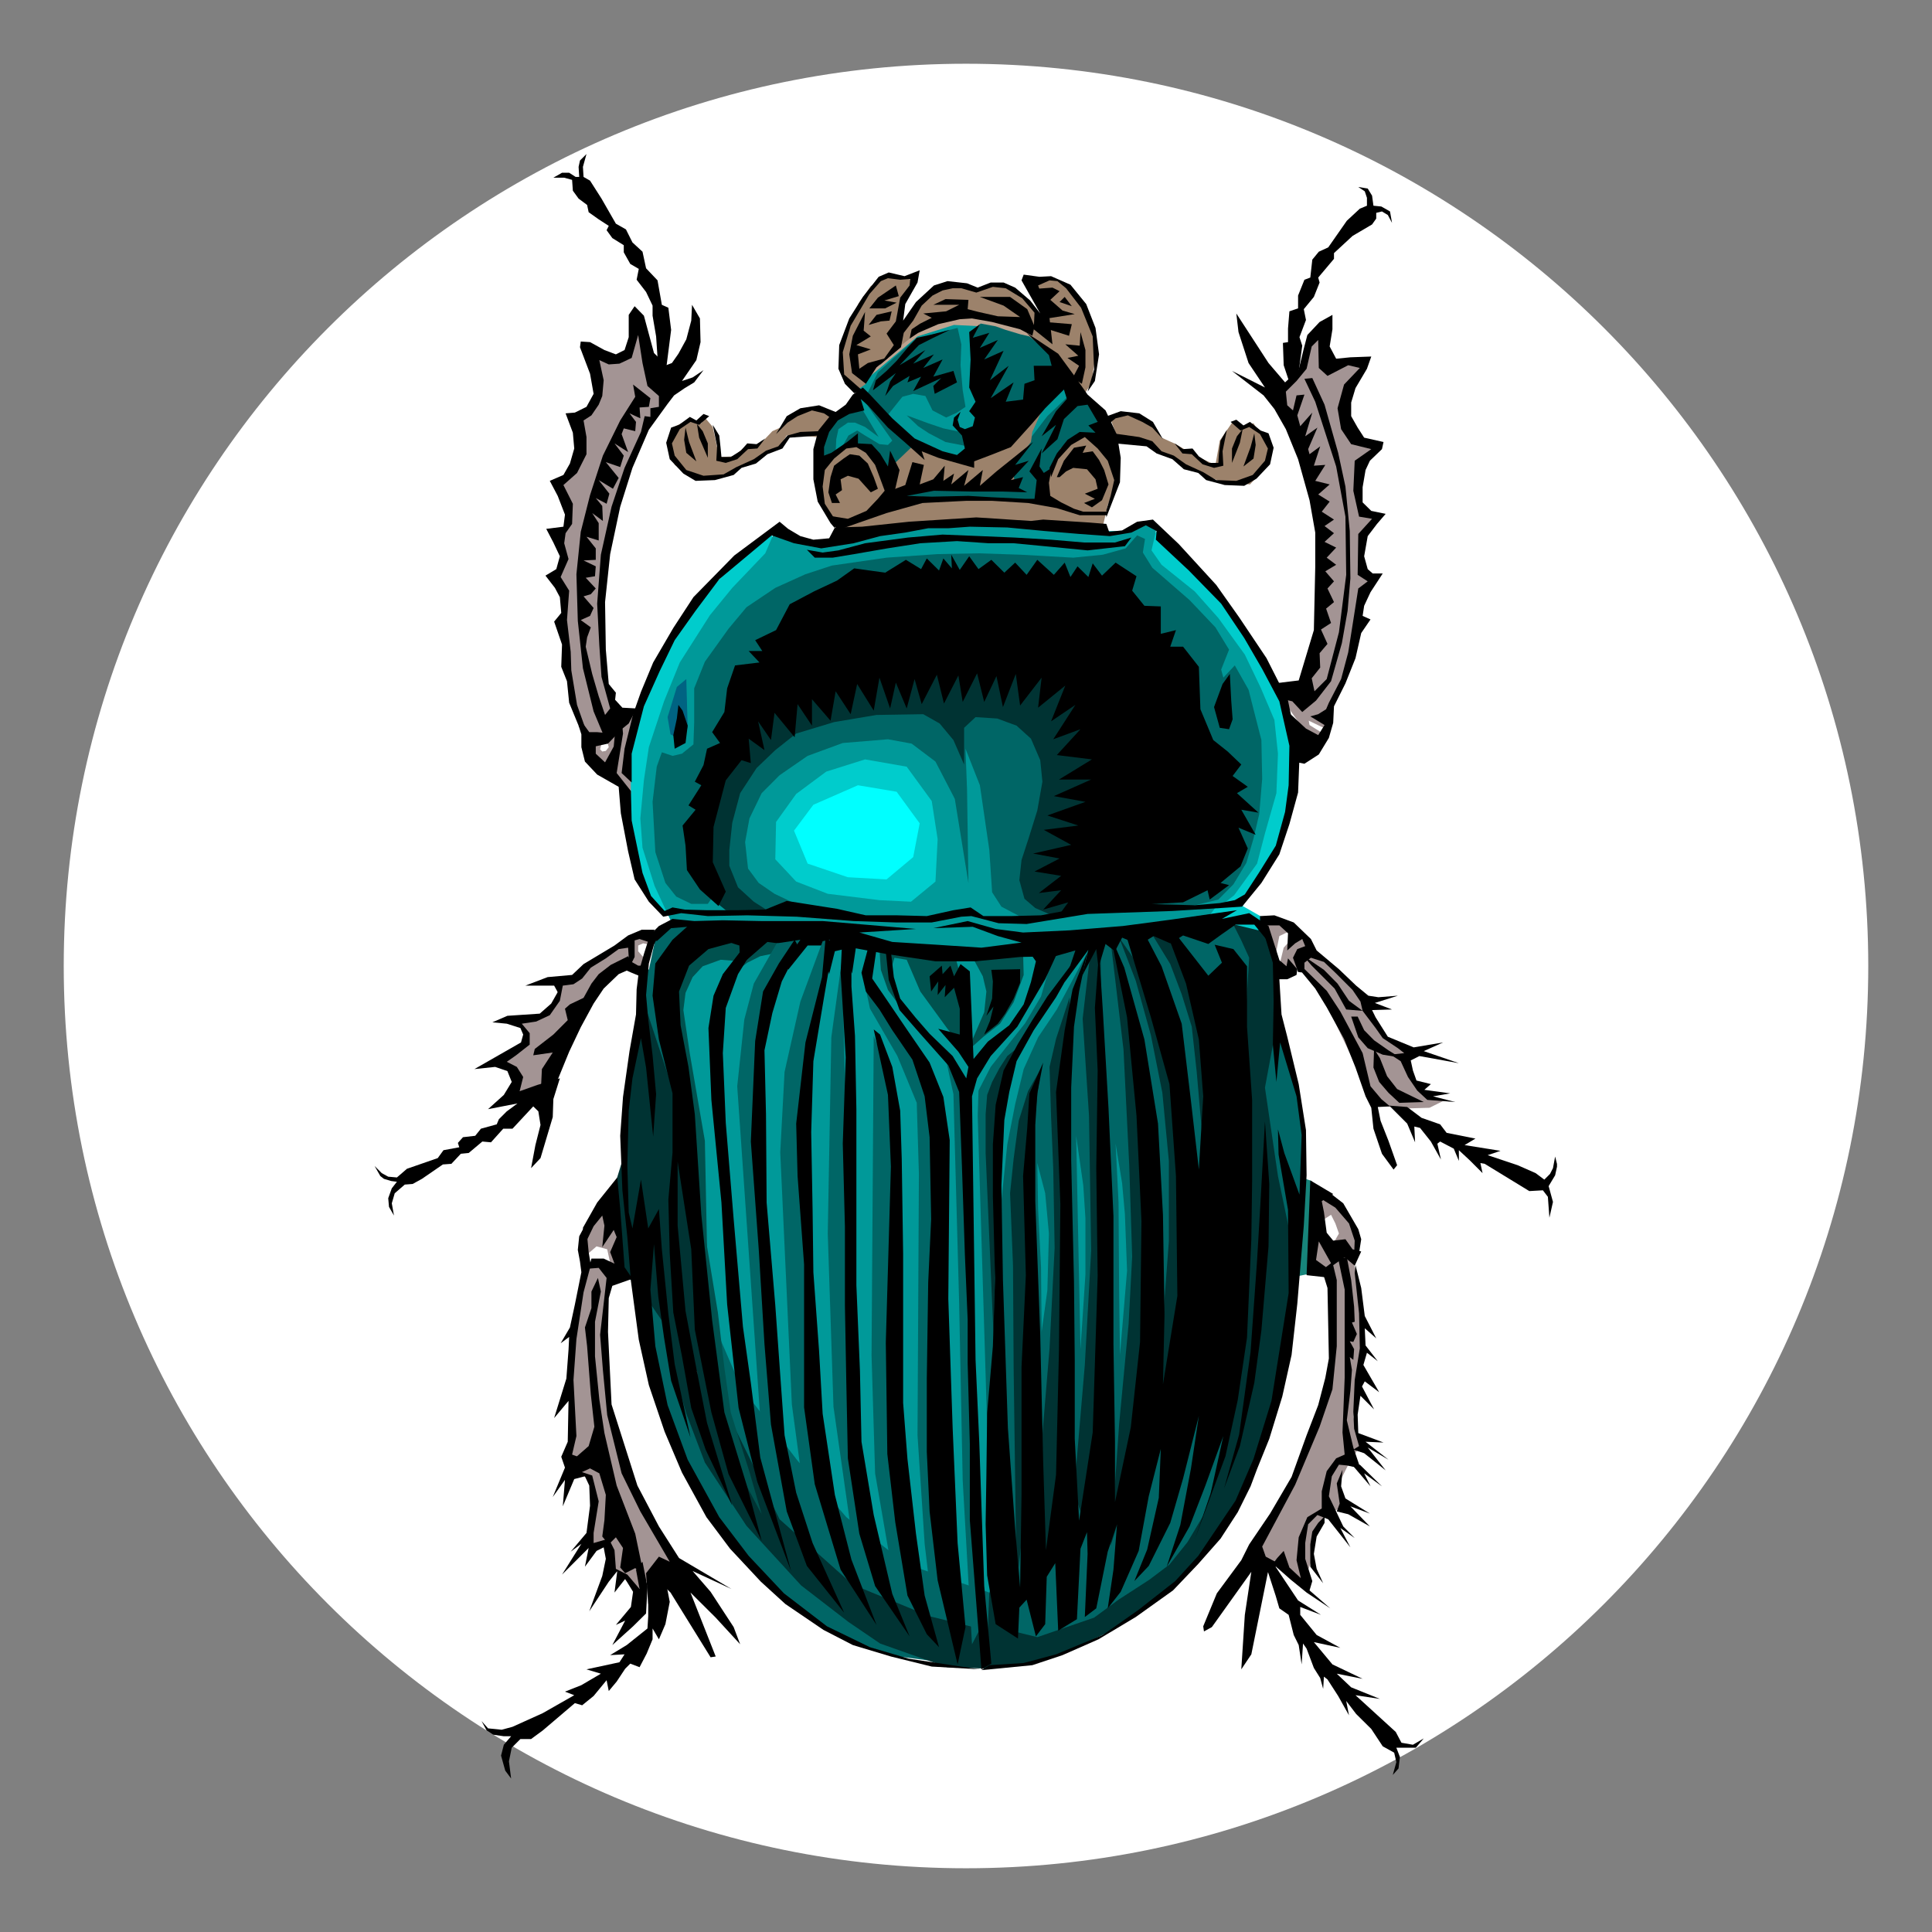 <svg version="1.0" preserveAspectRatio="xMidYMid meet" height="500" viewBox="0 0 375 375" zoomAndPan="magnify" width="500" xmlns:xlink="http://www.w3.org/1999/xlink" xmlns="http://www.w3.org/2000/svg"><rect x="0" y="0" width="375" height="375" fill="#808080" stroke="none"/><defs><clipPath id="63e3bbc2dd"><path clip-rule="nonzero" d="M 12.371 12.371 L 362.629 12.371 L 362.629 362.629 L 12.371 362.629 Z M 12.371 12.371"></path></clipPath><clipPath id="20bc781200"><path clip-rule="nonzero" d="M 187.5 12.371 C 90.781 12.371 12.371 90.781 12.371 187.5 C 12.371 284.219 90.781 362.629 187.5 362.629 C 284.219 362.629 362.629 284.219 362.629 187.5 C 362.629 90.781 284.219 12.371 187.5 12.371 Z M 187.5 12.371"></path></clipPath><clipPath id="f3731a4054"><path clip-rule="nonzero" d="M 107 29.27 L 131 29.27 L 131 72 L 107 72 Z M 107 29.27"></path></clipPath><clipPath id="b38e31f225"><path clip-rule="nonzero" d="M 72.711 180 L 128 180 L 128 236 L 72.711 236 Z M 72.711 180"></path></clipPath><clipPath id="3381fc296a"><path clip-rule="nonzero" d="M 93 307 L 130 307 L 130 345.77 L 93 345.77 Z M 93 307"></path></clipPath><clipPath id="88debab5d2"><path clip-rule="nonzero" d="M 269 214 L 302.211 214 L 302.211 237 L 269 237 Z M 269 214"></path></clipPath></defs><g clip-path="url(#63e3bbc2dd)"><g clip-path="url(#20bc781200)"><path fill-rule="nonzero" fill-opacity="1" d="M 12.371 12.371 L 362.629 12.371 L 362.629 362.629 L 12.371 362.629 Z M 12.371 12.371" fill="#ffffff"></path></g></g><path fill-rule="nonzero" fill-opacity="1" d="M 131.258 178.926 L 126.781 181.27 L 124.832 187.973 L 124.98 197.738 L 126.512 209.16 L 126.512 219.469 L 124.141 231.457 L 124.141 243.75 L 125.25 259.078 L 129.156 275.395 L 136.125 290.723 L 147.57 305.629 L 156.191 313.715 L 164 318.312 L 174.453 321.527 L 182.805 322.641 L 156.191 305.777 L 139.188 283.48 L 135.586 268.273 L 131.527 252.375 L 130.148 234.254 L 132.102 215.441 L 127.625 192.57 L 129.156 187.82 L 136.395 179.617 Z M 131.258 178.926" fill="#006666"></path><path fill-rule="nonzero" fill-opacity="1" d="M 236.484 181.148 L 240.66 178.625 L 243.996 179.348 L 247.059 183.793 L 247.48 190.918 L 248.32 199.812 L 247.359 213.758 L 247.75 220.188 L 249.582 226.32 L 251.387 235.938 L 251.656 248.469 L 249.281 262.832 L 245.258 280.266 L 239.398 292.676 L 234.652 300.07 L 226.992 308.273 L 221.707 312.871 L 215.578 316.66 L 209.449 319.422 L 203.023 322.066 L 197.855 323.059 L 192.027 323.902 L 183.797 323.602 L 170.82 319.004 L 164.691 314.824 L 155.5 307.734 L 144.895 296.164 L 136.816 283.871 L 133.211 274.402 L 129.578 261.57 L 130.418 254.75 L 135.285 267.281 L 135.703 254.898 L 154.391 283.328 L 182.805 300.461 L 200.23 295.172 L 226.875 269.234 L 238.559 222.141 Z M 236.484 181.148" fill="#003333"></path><path fill-rule="nonzero" fill-opacity="1" d="M 190.496 314.285 L 185.871 313.984 L 169.859 307.582 L 153.547 291.145 L 139.609 266.742 L 132.219 205.973 L 130.148 187.973 L 139.188 179.617 L 148.531 177.242 L 168.445 178.625 L 191.609 178.355 L 238.438 175.289 L 227.684 190.766 Z M 190.496 314.285" fill="#009999"></path><path fill-rule="nonzero" fill-opacity="1" d="M 135.977 251.113 L 143.785 269.113 L 154.66 283.328 L 164.273 294.48 L 175.836 303.555 L 192.027 309.113 L 191.727 316.508 L 180.434 313.715 L 165.535 307.582 L 151.324 294.898 L 140.449 272.723 Z M 135.977 251.113" fill="#006666"></path><path fill-rule="nonzero" fill-opacity="1" d="M 171.543 137.934 L 148.383 142.383 L 139.879 153.41 L 141.141 174.598 L 154.809 180.156 L 205.664 178.203 L 202.18 146.02 L 184.637 139.617 Z M 171.543 137.934" fill="#009999"></path><path fill-rule="nonzero" fill-opacity="1" d="M 215.43 81.043 L 218.344 80.352 L 223.781 82.156 L 225.461 84.949 L 228.254 86.211 L 231.738 88.316 L 235.914 90.238 L 236.758 85.52 L 239.25 81.887 L 241.203 82.727 L 243.305 82.156 L 244.266 83.688 L 246.219 84.531 L 246.789 87.746 L 244.836 91.652 L 242.613 94.027 L 236.605 93.336 L 233.422 92.074 L 226.875 88.586 L 221.555 85.793 L 217.23 85.793 Z M 215.43 81.043" fill="#9c826b"></path><path fill-rule="nonzero" fill-opacity="1" d="M 130.148 85.641 L 130.539 82.996 L 133.633 81.465 L 136.125 82.156 L 136.816 81.043 L 138.348 82.875 L 139.609 88.707 L 142.402 88.586 L 145.195 86.211 L 146.73 87.055 L 149.914 83.688 L 151.445 82.996 L 154.66 80.082 L 158.414 79.09 L 162.891 80.773 L 159.676 84.949 L 155.23 84.531 L 152.707 84.531 L 151.445 86.484 L 147.418 88.586 L 145.195 89.969 L 140.449 92.613 L 135.285 92.766 L 130.957 90.238 L 130.266 87.746 Z M 130.148 85.641" fill="#9c826b"></path><path fill-rule="nonzero" fill-opacity="1" d="M 114.258 245.973 L 113.957 241.918 L 116.328 240.383 L 119.812 243.328 L 119.695 246.246 Z M 114.258 245.973" fill="#ffffff"></path><path fill-rule="nonzero" fill-opacity="1" d="M 256.133 235.938 L 258.504 235.094 L 261.688 239.844 L 258.773 241.645 L 256.25 239.273 Z M 256.133 235.938" fill="#ffffff"></path><path fill-rule="nonzero" fill-opacity="1" d="M 251.113 137.242 L 258.086 140.848 L 255.711 144.484 Z M 251.113 137.242" fill="#ffffff"></path><path fill-rule="nonzero" fill-opacity="1" d="M 119.121 148.512 L 116.328 147.973 L 114.258 144.484 L 116.328 142.531 L 120.805 140.156 Z M 119.121 148.512" fill="#ffffff"></path><path fill-rule="nonzero" fill-opacity="1" d="M 125.941 188.242 L 123.297 185.598 L 123.719 183.102 L 127.203 182.262 Z M 125.941 188.242" fill="#ffffff"></path><path fill-rule="nonzero" fill-opacity="1" d="M 246.219 179.195 L 251.113 180.879 L 250.125 189.504 L 247.059 186.438 Z M 246.219 179.195" fill="#ffffff"></path><path fill-rule="nonzero" fill-opacity="1" d="M 248.32 77.285 L 249.164 74.914 L 252.078 72.418 L 254.027 67.82 L 255.711 64.336 L 257.934 69.773 L 265.055 70.586 L 262.262 75.062 L 260.578 80.922 L 262.68 85.25 L 267.125 86.363 L 263.793 89.969 L 263.941 98.625 L 267.008 100.578 L 264.211 104.484 L 264.484 110.887 L 266.016 112.988 L 264.484 115.332 L 261.84 129.578 L 258.203 137.785 L 257.242 141.418 L 254.027 139.887 L 254.18 140.73 L 256.824 142.383 L 254.328 143.375 L 248.473 135.141 L 252.766 132.074 L 255.98 120.082 L 255.562 99.316 Z M 248.32 77.285" fill="#a39494"></path><path fill-rule="nonzero" fill-opacity="1" d="M 247.48 185.898 L 248.32 181.691 L 250.004 180.879 L 250.426 182.531 L 249.164 183.945 L 248.32 187.43 L 249.703 188.812 L 252.227 187.82 L 254.027 183.945 L 252.375 181.691 L 249.012 179.047 L 245.105 179.047 Z M 247.48 185.898" fill="#a39494"></path><path fill-rule="nonzero" fill-opacity="1" d="M 253.609 185.477 L 255.98 185.898 L 263.52 192.027 L 266.586 198.16 L 270.191 202.488 L 273.977 204.02 L 272.562 205.672 L 273.676 208.738 L 275.926 211.953 L 280.254 213.637 L 277.461 215.02 L 272.293 215.168 L 268.387 214.598 L 265.594 211.953 L 256.133 192.148 L 252.496 187.82 Z M 253.609 185.477" fill="#a39494"></path><path fill-rule="nonzero" fill-opacity="1" d="M 256.402 237.047 L 258.355 235.785 L 259.195 237.469 L 259.887 239.422 L 258.773 241.375 L 255.562 240.266 L 254.328 245.281 L 258.203 247.625 L 258.773 263.945 L 255.98 275.395 L 251.656 285.133 L 245.68 296.703 L 244.145 300.609 L 246.52 304.516 L 249.164 303.254 L 253.066 307.012 L 254.449 303.254 L 255.562 297.816 L 257.094 294.328 L 260.156 292.676 L 260.309 290.422 L 259.887 287.93 L 261.84 284.02 L 264.062 280.535 L 262.68 274.977 L 264.781 262.562 L 263.941 251.262 L 262.68 244.441 L 263.793 241.645 L 262.531 237.738 L 260.156 234.254 L 255.141 230.766 Z M 256.402 237.047" fill="#a39494"></path><path fill-rule="nonzero" fill-opacity="1" d="M 115.789 241.918 L 117.859 242.488 L 118.434 245.133 L 113.836 245.281 L 112.426 250.992 L 110.621 266.742 L 110.621 278.852 L 110.773 284.172 L 113.688 286.816 L 115.367 289.883 L 114.375 299.348 L 115.789 300.34 L 118.012 299.348 L 118.434 303.824 L 120.656 305.898 L 123.57 308.844 L 127.055 305.359 L 130.84 303.824 L 121.766 286.965 L 118.434 274.254 L 116.898 262.562 L 117.742 253.215 L 118.703 247.777 L 120.805 245.672 L 118.973 232.871 L 114.676 236.477 L 113.535 241.227 L 113.836 243.602 Z M 115.789 241.918" fill="#a39494"></path><path fill-rule="nonzero" fill-opacity="1" d="M 221.555 107.129 L 224.621 102.953 L 231.051 109.082 L 238.98 118.551 L 244.145 126.215 L 247.902 133.066 L 251.113 141.418 L 250.965 154.945 L 248.172 164.289 L 242.043 174.328 L 241.203 175.859 L 244.836 177.934 L 244.266 180.578 L 234.383 178.203 L 238.137 173.188 L 244.988 158.699 L 245.828 141.84 L 239.969 127.055 L 232.012 115.906 L 225.883 111.309 Z M 221.555 107.129" fill="#00cccc"></path><path fill-rule="nonzero" fill-opacity="1" d="M 149.645 103.07 L 142.523 109.504 L 136.395 115.633 L 131.949 120.922 L 127.055 129.277 L 123.18 140.156 L 121.496 155.484 L 122.457 164.98 L 123.988 171.113 L 127.773 176.82 L 130.688 177.934 L 124.98 156.898 L 131.379 131.23 L 142.945 114.645 L 150.332 106.016 Z M 149.645 103.07" fill="#00cccc"></path><path fill-rule="nonzero" fill-opacity="1" d="M 98.785 213.336 L 105.754 210.961 L 108.82 202.188 L 115.066 193.141 L 119.121 188.543 L 121.227 187.129 L 124.559 188.242 L 124.832 185.746 L 123.867 184.637 L 123.867 183.523 L 124.832 183.102 L 126.242 183.375 L 126.363 181.992 L 123.57 181.691 L 121.227 183.375 L 114.105 187.43 L 110.473 190.496 L 107.828 190.766 L 108.398 193.262 L 106.566 196.328 L 102.961 197.859 L 100.316 198.43 L 101.551 200.113 L 102.121 202.066 L 97.793 205.551 L 99.328 207.355 L 99.746 210 Z M 98.785 213.336" fill="#a39494"></path><path fill-rule="nonzero" fill-opacity="1" d="M 116.75 144.336 L 116.48 145.445 L 116.898 145.867 L 117.59 145.746 L 118.16 145.027 L 117.859 143.914 L 119.543 142.383 L 122.879 138.625 L 122.457 142.383 L 122.457 154.102 L 114.258 145.867 L 114.945 144.336 Z M 116.75 144.336" fill="#a39494"></path><path fill-rule="nonzero" fill-opacity="1" d="M 123.867 63.645 L 125.941 72.27 L 128.195 75.605 L 128.043 79.93 L 125.52 83.297 L 121.918 91.082 L 120.082 97.09 L 117.742 104.906 L 116.48 116.477 L 117.172 125.371 L 117.859 132.492 L 119.395 138.473 L 117.172 143.375 L 114.105 143.645 L 111.312 136.672 L 109.238 128.047 L 109.09 119.961 L 109.66 115.484 L 107.559 112.57 L 109.359 109.082 L 108.938 105.027 L 110.199 101.117 L 108.938 94.027 L 110.621 91.082 L 112.426 84.832 L 112.426 81.344 L 115.367 78.551 L 115.91 72.961 L 114.375 68.09 L 118.852 69.625 L 121.766 69.051 Z M 123.867 63.645" fill="#a39494"></path><path fill-rule="nonzero" fill-opacity="1" d="M 252.648 228.543 L 254.602 229.234 L 254.18 247.234 L 251.535 247.777 Z M 252.648 228.543" fill="#17857b"></path><path fill-rule="nonzero" fill-opacity="1" d="M 124.98 194.523 L 121.645 209.578 L 121.074 224.367 L 119.273 230.227 L 120.082 247.508 L 123.297 248.77 L 137.117 268.965 L 132.789 218.086 Z M 124.98 194.523" fill="#003333"></path><path fill-rule="nonzero" fill-opacity="1" d="M 167.758 73.68 L 171.812 68.09 L 178.09 63.492 L 185.598 60.969 L 197.734 62.922 L 202.332 66.289 L 195.363 65.566 L 185.328 64.336 L 175.027 69.625 Z M 167.758 73.68" fill="#bda390"></path><path fill-rule="nonzero" fill-opacity="1" d="M 161.086 88.016 L 161.898 82.996 L 166.375 77.285 L 166.645 74.914 L 178.09 65.297 L 185.18 63.07 L 190.617 63.344 L 208.188 75.215 L 207.078 79.391 L 200.109 88.316 L 185.328 90.539 Z M 161.086 88.016" fill="#009999"></path><path fill-rule="nonzero" fill-opacity="1" d="M 175.988 80.621 L 178.211 82.727 L 180.312 84.109 L 183.527 85.793 L 187.824 86.633 L 187.133 83.988 L 183.105 83.148 L 180.164 82.156 Z M 175.988 80.621" fill="#006666"></path><path fill-rule="nonzero" fill-opacity="1" d="M 175.027 96.25 L 181.695 94.719 L 194.102 94.988 L 198.695 94.566 L 202.48 97.633 Z M 175.027 96.25" fill="#006666"></path><path fill-rule="nonzero" fill-opacity="1" d="M 195.781 92.344 L 198.996 86.363 L 203.293 80.773 L 207.348 76.867 L 211.523 77.977 L 214.738 85.793 L 203.293 93.727 L 201.34 97.512 L 196.742 94.719 Z M 195.781 92.344" fill="#006666"></path><path fill-rule="nonzero" fill-opacity="1" d="M 188.395 64.754 L 190.348 62.801 L 193.258 63.344 L 195.211 64.035 L 198.004 64.875 L 199.809 65.297 L 203.594 68.359 L 205.395 71.848 L 196.473 82.035 L 192.027 81.043 Z M 188.395 64.754" fill="#006666"></path><path fill-rule="nonzero" fill-opacity="1" d="M 168.176 76.746 L 170.398 72.27 L 173.613 69.352 L 177.367 66.137 L 183.648 64.184 L 185.871 63.645 L 186.59 66.828 L 186.441 70.887 L 186.859 75.754 L 187.402 78.969 L 185.75 80.082 L 183.648 81.043 L 181.004 79.66 L 179.621 76.867 L 177.25 76.445 L 175.145 77.016 L 171.934 81.043 Z M 168.176 76.746" fill="#006666"></path><path fill-rule="nonzero" fill-opacity="1" d="M 163.43 86.785 L 164.691 84.531 L 166.375 83.566 L 167.906 84.531 L 170.699 86.211 L 172.352 86.363 L 173.191 85.52 L 167.484 77.438 L 174.305 84.258 L 177.668 87.055 L 172.23 92.914 Z M 163.43 86.785" fill="#006666"></path><path fill-rule="nonzero" fill-opacity="1" d="M 160.367 89.699 L 162.199 87.746 L 162.32 85.25 L 162.738 83.297 L 164.57 82.035 L 165.953 82.035 L 167.906 82.875 L 170.551 84.832 L 167.484 79.66 L 164.961 79.242 L 161.898 80.922 L 159.945 83.297 L 159.137 86.484 L 159.555 91.082 Z M 160.367 89.699" fill="#006666"></path><path fill-rule="nonzero" fill-opacity="1" d="M 247.75 199.121 L 245.527 211.113 L 248.051 228.273 L 250.844 241.645 L 253.188 226.738 L 252.766 215.711 L 251.113 207.086 Z M 247.75 199.121" fill="#006666"></path><path fill-rule="nonzero" fill-opacity="1" d="M 141.832 176.25 L 153.699 176.82 L 157.453 180.156 L 133.75 179.887 L 130.148 178.625 L 127.055 171.953 L 124.711 164.559 L 124.289 158.852 L 124.98 151.457 L 125.941 145.027 L 128.887 136.129 L 131.949 128.586 L 137.809 119.391 L 142.133 114.102 L 148.531 107.398 L 150.332 103.223 L 156.762 105.027 L 160.789 104.906 L 167.758 103.223 L 178.211 101.961 L 193.832 101.539 L 210.984 103.074 L 218.344 103.074 L 222.398 101.539 L 224.5 102.531 L 223.508 106.828 L 225.461 109.625 L 231.891 114.793 L 236.484 119.961 L 241.621 127.055 L 244.688 133.457 L 247.359 139.738 L 248.051 146.289 L 247.75 153.953 L 245.527 161.766 L 243.996 167.625 L 239.551 173.758 L 236.758 175.98 L 222.398 177.395 L 208.188 122.727 L 150.062 126.363 Z M 141.832 176.25" fill="#009999"></path><path fill-rule="nonzero" fill-opacity="1" d="M 138.648 173.605 L 137.387 175.441 L 134.172 175.441 L 131.258 174.027 L 129.156 171.383 L 127.203 165.402 L 126.664 155.637 L 127.473 148.812 L 128.465 146.02 L 130.539 146.711 L 132.371 146.289 L 134.594 144.484 L 134.742 140.156 L 134.742 133.605 L 136.816 128.438 L 141.41 122.035 L 144.895 117.859 L 150.484 114.102 L 156.34 111.457 L 161.477 109.773 L 172.082 108.242 L 181.996 107.551 L 189.926 107.398 L 198.156 107.672 L 208.309 108.242 L 214.047 107.672 L 218.492 106.438 L 220.715 103.914 L 222.246 104.605 L 221.828 107.25 L 223.66 110.195 L 230.898 116.477 L 235.914 121.766 L 238.559 126.094 L 237.027 129.969 L 237.449 131.531 L 239.672 129.156 L 242.344 133.875 L 243.305 137.664 L 244.836 143.645 L 244.988 151.188 L 244.418 158.008 L 243.305 162.758 L 241.922 167.477 L 239.398 171.652 L 236.484 174.598 L 229.789 176.25 L 216.961 175.289 L 212.516 124.832 L 162.047 124.258 L 139.039 164.141 Z M 138.648 173.605" fill="#006666"></path><path fill-rule="nonzero" fill-opacity="1" d="M 162.738 102.953 L 160.246 99.586 L 158.836 95.828 L 158.984 90.961 L 164.961 85.52 L 168.328 87.055 L 171.391 90.812 L 173.074 95.98 L 174.875 97.363 L 184.637 96.82 L 198.426 97.211 L 202.332 97.09 L 202.871 92.766 L 204.555 90.238 L 205.816 87.055 L 208.609 84.832 L 211.523 84.41 L 214.738 87.594 L 217.23 92.492 L 215.008 98.055 L 214.047 102.23 L 191.035 101.27 L 181.844 101.691 L 165.953 104.184 Z M 162.738 102.953" fill="#9c826b"></path><path fill-rule="nonzero" fill-opacity="1" d="M 192.57 308.273 L 189.773 216.551 L 189.926 211.684 L 192.297 207.086 L 195.902 202.488 L 198.996 198.582 L 202.062 193.41 L 204.555 184.758 L 210.984 183.523 L 203.594 194.523 L 199.688 200.383 L 195.781 207.355 L 193.832 217.664 L 193.98 236.777 L 195.512 222.141 L 197.043 214.328 L 198.695 207.508 L 201.492 201.344 L 205.125 195.938 L 212.215 182.684 L 224.922 180.73 L 239.129 178.926 L 240.934 182.531 L 242.465 185.898 L 241.773 197.168 L 239.398 249.879 L 238.02 278.582 L 236.188 286.125 L 233.543 294.207 L 230.477 299.348 L 226.992 303.676 L 223.09 306.621 L 217.109 310.496 L 212.363 313.984 L 201.34 317.77 L 195.094 316.238 Z M 192.57 308.273" fill="#006666"></path><path fill-rule="nonzero" fill-opacity="1" d="M 140.871 176.551 L 138.078 174.027 L 135.703 162.188 L 143.363 142.262 L 152.438 130.961 L 196.324 126.094 L 212.785 132.223 L 218.645 160.383 L 211.254 176.25 L 199.957 178.926 L 194.371 175.98 L 192.57 173.188 L 192.027 164.98 L 190.195 152.418 L 187.402 145.328 L 187.703 153.262 L 187.973 171.383 L 185.328 155.062 L 181.574 147.82 L 176.949 144.336 L 172.352 143.492 L 163.582 144.215 L 156.762 146.711 L 151.324 150.465 L 147.84 153.953 L 145.469 158.852 L 144.625 163.449 L 145.195 168.586 L 147.27 171.383 L 150.332 173.484 L 156.762 176.551 L 147 177.094 Z M 140.871 176.551" fill="#006666"></path><path fill-rule="nonzero" fill-opacity="1" d="M 173.074 96.25 L 173.344 90.238 L 177.098 86.633 L 182.113 87.895 L 186.59 89.008 L 191.309 87.895 L 195.902 84.832 L 202.18 79.812 L 200.379 83.84 L 200.109 85.793 L 196.473 90.539 L 197.043 94.148 L 179.203 94.988 Z M 173.074 96.25" fill="#9c826b"></path><path fill-rule="nonzero" fill-opacity="1" d="M 166.523 75.605 L 167.906 74.641 L 170.551 70.316 L 172.773 68.66 L 177.52 65.023 L 182.805 62.109 L 189.355 61.391 L 197.734 63.344 L 199.809 64.754 L 203.594 68.242 L 210.41 76.594 L 211.793 74.492 L 212.785 68.242 L 211.672 62.922 L 209.301 57.633 L 206.086 54.719 L 203.441 53.996 L 198.848 54.566 L 202.602 61.688 L 199.957 59.164 L 197.164 56.672 L 194.793 55.41 L 192.57 55.41 L 189.355 56.25 L 184.219 55.41 L 180.312 57.09 L 176.828 60.699 L 174.453 64.184 L 175.027 59.016 L 177.25 54.297 L 174.605 53.875 L 171.812 53.875 L 169.02 55.527 L 166.645 58.895 L 164 65.445 L 163.039 70.316 L 163.582 72.84 Z M 166.523 75.605" fill="#9c826b"></path><path fill-rule="nonzero" fill-opacity="1" d="M 201.34 225.75 L 201.492 234.676 L 202.062 245.973 L 202.18 258.508 L 203.293 250.422 L 203.594 239.422 L 202.871 231.609 Z M 201.34 225.75" fill="#009999"></path><path fill-rule="nonzero" fill-opacity="1" d="M 208.879 220.457 L 209.723 261.871 L 210.684 247.355 L 210.684 236.477 L 210.262 230.074 Z M 208.879 220.457" fill="#009999"></path><path fill-rule="nonzero" fill-opacity="1" d="M 216.539 221.992 L 217.109 233.41 L 217.23 251.535 L 217.383 262.984 L 218.762 246.664 L 218.344 235.664 L 217.801 229.656 Z M 216.539 221.992" fill="#009999"></path><path fill-rule="nonzero" fill-opacity="1" d="M 138.648 174.867 L 140.871 176.672 L 149.371 176.973 L 146.309 175.02 L 143.246 172.223 L 141.562 168.047 L 141.562 164.98 L 142.133 159.691 L 143.664 153.953 L 146.848 149.082 L 150.484 145.598 L 154.539 142.383 L 161.898 140.156 L 170.129 138.773 L 179.203 138.625 L 182.387 140.43 L 185.059 143.645 L 187.133 148.391 L 187.133 141.27 L 189.355 139.195 L 193.559 139.465 L 197.316 140.848 L 200.109 143.375 L 201.91 147.551 L 202.332 151.727 L 201.34 157.316 L 199.688 162.605 L 198.277 166.934 L 197.855 170.84 L 198.848 174.449 L 200.949 176.25 L 204.555 177.812 L 214.738 175.441 L 210.832 131.805 L 198.156 127.477 L 147.27 134.988 L 137.809 154.523 L 136.395 168.316 Z M 138.648 174.867" fill="#003333"></path><path fill-rule="nonzero" fill-opacity="1" d="M 215.578 182.684 L 219.184 192.57 L 221.977 212.375 L 223.238 248.891 L 221.285 281.227 L 215.578 300.07 L 217.23 276.355 L 219.062 256.973 L 219.754 243.871 L 219.184 226.168 L 218.07 203.719 Z M 215.578 182.684" fill="#003333"></path><path fill-rule="nonzero" fill-opacity="1" d="M 223.66 181.422 L 227.145 187.129 L 229.367 192.992 L 231.32 199.273 L 232.281 208.047 L 233.543 222.684 L 233.543 196.746 L 228.676 181.422 Z M 223.66 181.422" fill="#003333"></path><path fill-rule="nonzero" fill-opacity="1" d="M 217.23 181.992 L 220.445 190.348 L 223.391 200.953 L 225.613 212.105 L 226.875 225.328 L 226.875 240.953 L 224.5 272.602 L 228.406 261.723 L 230.059 236.477 L 228.406 207.625 L 222.668 189.773 Z M 217.23 181.992" fill="#003333"></path><path fill-rule="nonzero" fill-opacity="1" d="M 213.625 183.945 L 214.586 274.254 L 210.562 295.863 L 208.461 289.609 L 210.562 264.938 L 211.793 242.758 L 211.375 216.551 L 210.141 197.738 L 211.672 184.637 Z M 213.625 183.945" fill="#003333"></path><path fill-rule="nonzero" fill-opacity="1" d="M 200.949 295.051 L 203.715 261.723 L 204.703 242.219 L 204.434 226.859 L 204.012 216.703 L 203.715 207.086 L 204.977 201.645 L 207.617 193.562 L 207.348 208.047 L 207.199 239 L 206.926 295.863 L 201.492 306.742 Z M 200.949 295.051" fill="#003333"></path><path fill-rule="nonzero" fill-opacity="1" d="M 199.539 211.805 L 197.734 217.543 L 196.746 224.906 L 196.055 231.609 L 196.625 245.672 L 196.746 265.477 L 197.316 307.434 L 199.957 285.133 L 200.949 254.75 L 199.957 225.207 L 201.91 207.625 Z M 199.539 211.805" fill="#003333"></path><path fill-rule="nonzero" fill-opacity="1" d="M 198.277 202.758 L 195.512 204.98 L 193.98 207.355 L 192.57 210 L 191.609 212.523 L 191.309 216.281 L 191.309 223.793 L 192.84 259.078 L 193.832 217.395 L 195.633 208.887 Z M 198.277 202.758" fill="#003333"></path><path fill-rule="nonzero" fill-opacity="1" d="M 134.742 226.738 L 139.34 254.75 L 140.602 265.477 L 141.832 274.133 L 145.469 285.703 L 147.84 293.91 L 142.133 283.18 L 138.496 267.703 L 136.547 250.57 Z M 134.742 226.738" fill="#00524f"></path><path fill-rule="nonzero" fill-opacity="1" d="M 137.238 242.488 L 136.816 221.422 L 133.902 204.562 L 132.641 196.055 L 133.062 192.719 L 134.441 189.656 L 136.395 187.551 L 139.879 186.289 L 143.664 186.59 L 143.934 183.223 L 137.117 182.531 L 131.68 187.012 L 129.996 197.316 L 133.48 226.738 L 135.703 245.133 Z M 137.238 242.488" fill="#00524f"></path><path fill-rule="nonzero" fill-opacity="1" d="M 142.133 189.082 L 145.738 183.945 L 149.371 181.84 L 154.66 182.832 L 153.129 185.746 L 149.645 185.176 L 147.57 185.598 L 145.047 186.859 Z M 142.133 189.082" fill="#00524f"></path><path fill-rule="nonzero" fill-opacity="1" d="M 170.699 184.215 L 170.969 188.242 L 172.352 192.148 L 175.027 195.785 L 172.773 188.664 L 173.613 185.898 L 175.988 186.289 L 177.25 189.234 L 178.629 192.449 L 183.797 199.543 L 185.328 201.496 L 187.281 200.652 L 186.59 190.074 L 185.328 185.328 Z M 170.699 184.215" fill="#00524f"></path><path fill-rule="nonzero" fill-opacity="1" d="M 188.812 185.898 L 190.766 189.504 L 191.457 192.449 L 191.035 196.477 L 188.812 201.645 L 188.395 203.449 L 190.887 201.227 L 194.102 198.699 L 196.746 194.523 L 198.695 189.234 L 198.578 184.758 Z M 188.812 185.898" fill="#00524f"></path><path fill-rule="nonzero" fill-opacity="1" d="M 130.148 142.531 L 129.578 139.195 L 131.379 133.336 L 133.211 131.805 L 133.48 141.27 L 131.949 143.492 Z M 130.148 142.531" fill="#006382"></path><g clip-path="url(#f3731a4054)"><path fill-rule="nonzero" fill-opacity="1" d="M 111.043 34.914 L 111.191 37.016 L 112.305 38.547 L 113.957 39.781 L 114.258 41.191 L 116.207 42.574 L 118.16 43.84 L 117.742 44.68 L 118.852 46.211 L 121.074 47.594 L 121.074 48.977 L 122.336 51.23 L 123.988 52.191 L 123.57 54.297 L 125.402 56.672 L 126.664 59.316 L 126.664 61.27 L 127.352 65.297 L 127.625 69.352 L 129.305 71.578 L 130.266 64.035 L 129.727 59.734 L 128.465 59.164 L 127.625 54.418 L 125.402 52.074 L 124.711 48.855 L 122.758 47.055 L 121.496 44.527 L 119.543 43.418 L 116.75 38.547 L 114.527 35.062 L 113.266 34.34 L 113.145 32.387 L 113.836 29.895 L 112.574 31.156 L 112.305 32.387 L 112.426 34.34 L 111.734 34.34 L 110.473 33.531 L 109.09 33.531 L 107.406 34.492 L 109.512 34.492 Z M 111.043 34.914" fill="#000000"></path></g><path fill-rule="nonzero" fill-opacity="1" d="M 129.305 70.887 L 130.418 70.465 L 131.68 68.66 L 133.211 65.867 L 134.172 62.23 L 134.324 59.164 L 135.855 61.809 L 135.977 66.406 L 135.164 69.895 L 132.371 73.949 L 134.441 73.258 L 136.547 71.848 L 134.742 74.223 L 132.91 75.332 L 130.84 76.746 L 129.578 78.398 L 125.941 83.418 L 122.758 90.812 L 120.383 98.355 L 118.434 107.551 L 117.441 116.867 L 117.59 126.094 L 118.16 132.766 L 119.543 134.449 L 119.395 135.828 L 120.805 137.363 L 123.57 137.512 L 122.035 140.43 L 120.805 141.418 L 118.012 144.336 L 115.367 144.906 L 114.945 143.793 L 117.02 142.383 L 115.219 138.082 L 113.145 129.699 L 112.152 120.504 L 111.883 111.457 L 112.723 103.223 L 114.527 96.102 L 117.02 88.438 L 120.383 81.613 L 123.297 77.016 L 122.879 74.641 L 126.242 77.285 L 125.941 78.969 L 124.141 79.09 L 124.289 81.195 L 122.188 80.23 L 123.449 81.887 L 123.297 83.688 L 121.074 83.148 L 120.656 84.258 L 121.918 87.746 L 119.273 86.062 L 121.074 88.438 L 120.383 90.66 L 117.59 89.699 L 120.082 92.766 L 118.973 94.867 L 116.207 93.184 L 118.281 95.828 L 117.742 97.781 L 115.637 96.672 L 116.898 98.203 L 117.02 101.117 L 114.945 99.586 L 116.207 101.539 L 116.207 104.906 L 113.836 104.184 L 115.637 106.438 L 115.637 108.664 L 113.266 108.781 L 115.637 109.926 L 115.488 111.848 L 113.688 112.148 L 115.637 114.223 L 114.676 115.332 L 113.266 115.754 L 115.219 118.008 L 114.527 119.543 L 112.723 120.352 L 114.676 121.766 L 113.957 123.719 L 113.688 125.523 L 114.945 130.812 L 116.207 135.141 L 117.441 138.773 L 118.434 137.512 L 116.75 131.383 L 116.328 125.25 L 115.91 117.168 L 116.629 107.672 L 118.703 98.355 L 121.227 90.812 L 124.41 83.84 L 125.129 80.773 L 126.242 80.922 L 126.242 79.242 L 127.895 78.969 L 127.895 76.867 L 125.672 74.914 L 124.711 70.465 L 123.867 65.023 L 122.605 69.473 L 120.234 70.586 L 118.16 70.734 L 116.328 69.895 L 117.172 73.801 L 116.898 76.867 L 116.207 78.551 L 114.797 80.621 L 113.266 81.613 L 113.836 84.832 L 113.836 88.164 L 112.004 91.801 L 109.359 94.148 L 111.191 97.781 L 111.043 101.691 L 109.781 103.492 L 109.512 105.445 L 110.352 108.512 L 108.82 111.996 L 110.473 114.645 L 110.051 120.352 L 110.773 126.512 L 110.891 130.121 L 112.004 136.82 L 113.535 141.148 L 112.426 141.148 L 110.473 136.402 L 110.051 132.223 L 108.938 129.43 L 109.09 125.102 L 107.559 120.652 L 108.938 118.969 L 108.668 115.906 L 107.707 114.102 L 105.875 111.727 L 107.977 110.465 L 108.668 107.973 L 107.406 105.297 L 106.027 102.652 L 109.359 102.23 L 109.66 99.887 L 108.25 96.25 L 106.715 93.336 L 109.359 92.191 L 110.621 89.969 L 111.461 87.055 L 111.191 83.988 L 109.781 80.23 L 111.582 80.082 L 113.836 78.969 L 115.219 76.445 L 114.527 72.539 L 112.574 67.398 L 112.723 66.289 L 114.527 66.406 L 117.32 67.941 L 119.543 68.781 L 121.227 67.941 L 122.035 65.445 L 122.035 61.117 L 123.18 59.434 L 124.98 61.27 L 126.934 68.512 Z M 129.305 70.887" fill="#000000"></path><path fill-rule="nonzero" fill-opacity="1" d="M 112.305 140.848 L 112.844 142.531 L 112.844 145.027 L 113.535 147.82 L 115.91 150.344 L 120.082 152.719 L 120.504 157.859 L 121.918 165.25 L 123.18 170.691 L 125.941 175.02 L 128.734 177.934 L 132.219 177.242 L 137.387 177.812 L 145.047 177.664 L 154.66 177.934 L 165.684 178.777 L 173.883 179.047 L 180.852 179.047 L 186.59 177.934 L 188.543 177.812 L 193.832 179.195 L 199.266 179.348 L 211.102 177.395 L 227.562 176.82 L 236.906 176.25 L 241.082 175.98 L 244.836 171.383 L 248.32 165.824 L 250.273 159.961 L 251.957 153.832 L 252.227 146.98 L 250.004 135.98 L 245.828 127.746 L 240.512 119.812 L 236.066 113.531 L 228.797 105.598 L 223.781 100.848 L 220.715 101.27 L 217.801 102.953 L 215.277 103.223 L 214.738 101.691 L 211.375 101.418 L 202.48 100.848 L 200.109 101.117 L 189.504 100.426 L 176.406 101.27 L 167.336 102.23 L 162.047 102.383 L 160.938 104.484 L 157.875 104.754 L 155.352 104.062 L 152.977 102.652 L 151.324 101.27 L 142.523 107.82 L 134.594 115.906 L 130.688 121.887 L 126.781 128.586 L 124.41 134.297 L 122.879 138.625 L 121.227 145.328 L 120.656 150.047 L 122.605 151.879 L 122.605 146.289 L 124.98 137.094 L 128.043 130.27 L 130.957 124.258 L 135.012 118.551 L 139.609 112.418 L 143.785 108.934 L 149.793 103.914 L 154.117 105.445 L 159.406 106.438 L 165.684 105.445 L 170.82 104.062 L 175.715 103.371 L 180.164 102.531 L 184.066 102.531 L 188.242 102.23 L 195.512 102.383 L 202.754 103.07 L 209.57 103.645 L 215.43 104.062 L 219.605 103.371 L 222.398 101.961 L 224.5 103.074 L 224.352 104.754 L 230.75 110.734 L 237.027 117.168 L 241.504 123.84 L 244.988 129.848 L 248.32 136.129 L 250.273 144.754 L 250.125 152.418 L 249.434 157.59 L 247.629 164.141 L 244.418 169.309 L 241.621 173.605 L 239.672 174.719 L 236.758 175.289 L 231.891 175.711 L 221.977 175.441 L 213.207 175.559 L 202.062 177.664 L 196.203 177.812 L 190.887 177.812 L 188.395 176.133 L 185.059 176.672 L 179.891 177.812 L 174.184 177.664 L 168.059 177.664 L 162.469 176.402 L 152.707 174.867 L 148.531 176.551 L 143.094 176.672 L 137.238 176.672 L 132.91 176.551 L 130.539 176.133 L 129.004 176.82 L 126.363 173.906 L 124.711 169.43 L 122.605 159.27 L 122.457 153.531 L 119.695 150.047 L 120.926 142.383 L 120.805 141 L 119.395 142.109 L 119.121 144.906 L 117.441 147.973 L 115.637 146.289 L 115.637 143.914 L 117.441 142.262 L 115.91 142.109 L 114.375 142.109 L 113.266 140.578 Z M 112.305 140.848" fill="#000000"></path><path fill-rule="nonzero" fill-opacity="1" d="M 263.641 36.293 L 264.902 37.137 L 265.324 38.398 L 265.324 39.93 L 263.941 40.504 L 261.418 42.848 L 257.812 48.016 L 255.98 48.855 L 254.719 50.391 L 254.328 53.875 L 253.188 54.297 L 251.957 57.363 L 251.957 59.855 L 250.273 60.426 L 250.004 63.762 L 250.004 66.406 L 249.012 66.559 L 249.164 70.887 L 250.273 74.223 L 252.078 72.117 L 252.766 67.098 L 252.227 65.445 L 253.488 62.109 L 253.066 60.008 L 255.02 57.633 L 256.133 54.836 L 255.863 53.875 L 258.926 50.238 L 258.926 49.129 L 262.531 45.793 L 266.316 43.566 L 267.125 42.426 L 267.125 41.312 L 268.238 41.043 L 269.379 41.734 L 270.191 43.266 L 269.801 41.043 L 268.117 40.082 L 266.586 39.93 L 266.316 37.977 L 265.473 36.594 Z M 263.641 36.293" fill="#000000"></path><path fill-rule="nonzero" fill-opacity="1" d="M 239.129 71.996 L 245.527 75.215 L 242.344 70.465 L 240.391 64.453 L 239.969 60.848 L 246.219 70.465 L 249.434 74.223 L 252.078 71.727 L 253.066 67.668 L 253.758 65.023 L 256.133 62.5 L 258.625 61.117 L 258.625 63.914 L 258.086 67.25 L 259.348 69.625 L 262.109 69.352 L 266.164 69.203 L 265.324 71.578 L 263.102 75.332 L 262.262 78.129 L 262.262 80.773 L 263.52 82.996 L 264.781 84.949 L 268.539 85.793 L 268.238 87.176 L 265.895 89.43 L 265.055 91.23 L 264.484 94.566 L 264.484 97.512 L 266.164 99.164 L 268.957 99.738 L 267.277 101.691 L 265.473 104.062 L 264.781 107.973 L 265.473 110.465 L 266.434 111.309 L 268.387 111.309 L 266.016 114.941 L 264.781 117.586 L 264.484 119.543 L 266.016 120.234 L 264.211 122.879 L 263.102 127.746 L 261.148 132.645 L 258.926 137.094 L 258.773 140.309 L 257.934 143.223 L 255.98 146.438 L 253.188 148.242 L 251.805 147.973 L 249.582 137.785 L 253.488 141.418 L 255.863 142.684 L 257.094 140.73 L 254.328 139.047 L 255.863 138.625 L 257.395 137.664 L 257.934 136.402 L 260.309 131.805 L 261.688 126.633 L 262.68 120.352 L 263.641 114.223 L 265.473 112.84 L 263.52 111.578 L 263.641 103.645 L 266.316 100.699 L 263.793 100.277 L 262.68 95.258 L 262.949 89.43 L 266.164 87.176 L 262.258 86.211 L 260.309 83.297 L 259.617 79.242 L 260.879 74.641 L 263.941 71.426 L 261.688 70.887 L 257.664 72.961 L 255.98 71.426 L 255.863 65.988 L 254.602 67.25 L 253.609 71.578 L 251.656 73.949 L 249.582 76.023 L 249.852 78.668 L 250.965 79.66 L 251.656 76.746 L 253.188 76.594 L 251.805 80.621 L 252.375 82.727 L 254.719 80.082 L 253.34 84.68 L 255.711 82.996 L 253.91 87.176 L 254.18 88.164 L 256.25 86.633 L 255.02 90.391 L 257.242 90.238 L 255.289 93.336 L 258.086 94.027 L 255.863 95.98 L 258.086 97.363 L 256.551 99.316 L 258.926 100.848 L 257.094 102.109 L 258.926 103.492 L 257.094 105.176 L 259.348 106.289 L 257.512 108.242 L 259.348 109.625 L 257.242 110.887 L 258.926 112.84 L 257.664 114.223 L 258.926 116.867 L 257.395 118.129 L 258.355 120.922 L 256.402 122.188 L 257.664 124.98 L 256.133 126.785 L 256.25 129.578 L 254.602 131.652 L 255.141 134.176 L 257.512 131.805 L 259.887 122.727 L 261.297 111.578 L 261.148 100.277 L 259.348 90.539 L 255.289 77.977 L 253.188 73.531 L 254.719 73.379 L 257.094 78.551 L 259.738 87.895 L 261.148 94.445 L 261.988 103.07 L 262.109 112.27 L 261.57 118.551 L 260.457 124.832 L 258.355 132.223 L 255.441 135.98 L 252.766 138.203 L 250.844 136.129 L 249.582 135.828 L 247.359 132.645 L 252.078 132.074 L 255.02 122.305 L 255.289 110.043 L 255.289 103.371 L 254.18 97.09 L 251.957 89.129 L 249.582 83.297 L 247.359 79.391 L 245.258 76.746 Z M 239.129 71.996" fill="#000000"></path><path fill-rule="nonzero" fill-opacity="1" d="M 162.047 102.531 L 161.207 101.539 L 158.715 97.363 L 157.875 93.035 L 157.875 87.176 L 158.836 83.566 L 161.086 80.773 L 164.152 78.551 L 165.535 76.594 L 167.484 75.215 L 168.867 76.594 L 173.191 81.195 L 177.52 85.102 L 182.957 87.594 L 185.75 88.316 L 187.281 87.055 L 186.711 84.531 L 184.91 82.574 L 185.18 81.043 L 186.441 79.93 L 185.871 81.465 L 186.289 82.875 L 187.281 83.297 L 188.812 82.727 L 189.234 81.043 L 188.121 79.812 L 189.355 77.977 L 188.121 75.215 L 188.395 69.773 L 188.121 64.453 L 190.195 62.922 L 188.812 65.566 L 192.027 64.605 L 190.195 67.52 L 193.68 65.988 L 191.035 69.773 L 194.793 68.09 L 192.148 73.801 L 195.781 71.004 L 192.297 77.285 L 196.742 74.223 L 195.211 77.977 L 198.578 77.559 L 198.848 74.492 L 200.801 73.801 L 200.648 71.004 L 204.133 71.004 L 203.594 68.934 L 199.266 64.605 L 205.395 68.66 L 208.461 72.84 L 211.102 76.594 L 214.586 79.66 L 216.809 84.41 L 217.531 88.855 L 217.383 93.605 L 214.738 100.426 L 214.738 99.047 L 215.578 96.25 L 216.27 93.184 L 215.008 89.43 L 213.055 87.055 L 210.562 84.832 L 207.918 86.363 L 205.395 89.129 L 204.012 92.613 L 203.715 90.812 L 205.125 88.016 L 207.199 85.371 L 209.57 83.84 L 212.637 83.988 L 211.254 82.574 L 213.055 81.887 L 211.102 78.551 L 209.148 78.82 L 206.508 81.344 L 205.246 85.25 L 202.18 88.016 L 204.977 82.457 L 202.18 84.68 L 204.977 79.812 L 207.078 77.438 L 206.508 75.605 L 202.871 79.242 L 200.379 82.156 L 196.203 86.785 L 192.719 88.164 L 189.086 89.547 L 189.086 90.812 L 182.113 88.855 L 178.902 87.594 L 179.473 89.277 L 175.566 85.793 L 172.352 82.996 L 168.445 78.668 L 167.066 77.438 L 167.758 79.66 L 164.844 80.352 L 162.621 81.613 L 160.938 83.84 L 159.945 86.785 L 159.945 88.438 L 161.359 87.895 L 164.422 85.793 L 166.523 84.109 L 166.523 86.062 L 169.168 86.211 L 170.82 88.016 L 172.352 90.539 L 172.773 87.477 L 174.605 91.23 L 173.613 95.559 L 171.934 95.828 L 169.859 90.238 L 168.059 87.895 L 166.223 86.785 L 164.273 87.055 L 161.898 89.008 L 160.098 91.23 L 159.676 94.445 L 160.098 97.781 L 161.898 100.578 Z M 162.047 102.531" fill="#000000"></path><path fill-rule="nonzero" fill-opacity="1" d="M 161.207 100.156 L 164.57 100.699 L 168.176 99.164 L 170.398 96.82 L 171.934 94.988 L 173.492 94.988 L 175.715 94.148 L 177.098 89.699 L 179.32 90.238 L 178.512 94.027 L 181.152 93.035 L 183.375 90.391 L 183.105 93.336 L 185.18 91.922 L 184.637 94.027 L 187.973 91.23 L 187.133 94.297 L 190.766 91.23 L 190.195 94.297 L 193.41 91.5 L 200.527 85.793 L 197.043 90.238 L 199.688 89.43 L 196.203 93.184 L 198.578 92.613 L 197.734 94.719 L 199.387 95.559 L 194.672 95.41 L 188.812 95.41 L 181.273 95.258 L 175.988 96.25 L 180.852 96.402 L 187.973 96.25 L 192.57 96.52 L 198.996 96.82 L 200.801 96.82 L 201.219 93.184 L 199.809 91.5 L 202.18 87.055 L 201.762 90.539 L 202.602 91.801 L 204.133 90.812 L 203.594 93.727 L 203.863 96.25 L 205.965 97.512 L 208.461 98.746 L 210.262 99.316 L 214.859 99.316 L 214.859 100.008 L 209.57 100.008 L 205.125 98.625 L 199.539 97.633 L 192.57 97.211 L 187.551 97.211 L 179.051 97.633 L 172.082 99.586 L 166.797 101.418 L 162.891 102.801 L 161.777 102.109 Z M 161.207 100.156" fill="#000000"></path><path fill-rule="nonzero" fill-opacity="1" d="M 160.789 95.559 L 161.207 92.613 L 161.898 90.391 L 163.73 89.008 L 164.961 88.164 L 166.797 88.438 L 168.445 89.969 L 169.59 92.613 L 170.398 94.867 L 169.02 95.559 L 166.645 92.914 L 164.57 92.344 L 163.16 93.035 L 163.43 95.137 L 162.199 95.98 L 163.039 97.633 L 161.477 97.633 Z M 160.789 95.559" fill="#000000"></path><path fill-rule="nonzero" fill-opacity="1" d="M 205.125 92.613 L 206.508 89.43 L 208.461 86.902 L 210.832 86.484 L 210.141 87.895 L 212.094 87.594 L 213.324 89.277 L 214.316 91.23 L 215.16 94.027 L 213.898 97.09 L 211.945 98.473 L 210.41 97.633 L 212.516 96.82 L 210.562 95.828 L 213.055 94.867 L 212.637 93.035 L 210.984 91.082 L 208.309 90.812 L 206.926 91.5 L 205.664 92.613 Z M 205.125 92.613" fill="#000000"></path><path fill-rule="nonzero" fill-opacity="1" d="M 169.438 75.754 L 170.008 73.801 L 172.082 71.996 L 174.035 70.043 L 176.137 67.52 L 177.941 65.566 L 180.434 65.023 L 184.34 64.035 L 181.152 65.566 L 178.359 66.98 L 174.605 70.887 L 179.621 67.941 L 177.25 70.586 L 181.273 68.781 L 179.203 71.426 L 182.957 69.773 L 181.152 73.109 L 185.059 71.996 L 185.75 74.223 L 181.426 76.445 L 181.152 74.914 L 182.688 73.379 L 177.25 75.906 L 178.781 73.109 L 176.137 74.223 L 176.559 72.961 L 173.344 74.914 L 171.812 76.867 L 172.773 74.07 L 173.883 72.418 Z M 169.438 75.754" fill="#000000"></path><path fill-rule="nonzero" fill-opacity="1" d="M 165.805 76.324 L 164 74.492 L 162.738 71.578 L 162.891 66.98 L 164.844 61.809 L 167.484 57.633 L 170.551 53.727 L 172.504 52.883 L 175.566 53.605 L 178.512 52.465 L 178.09 54.836 L 175.715 59.016 L 175.297 62.23 L 177.789 58.625 L 181.273 55.41 L 183.918 54.566 L 187.703 54.988 L 189.773 55.828 L 192.297 54.836 L 194.793 54.836 L 197.043 55.828 L 199.957 58.324 L 201.91 60.848 L 198.277 54.418 L 198.695 53.305 L 201.762 53.727 L 204.016 53.605 L 207.77 55.258 L 210.832 59.016 L 212.637 63.645 L 213.324 68.781 L 212.516 73.949 L 211.102 76.023 L 212.363 71.727 L 212.094 65.297 L 209.84 59.734 L 206.926 55.949 L 205.246 54.566 L 203.715 54.418 L 201.492 55.41 L 202.602 58.324 L 203.715 61.809 L 204.285 66.828 L 200.648 63.914 L 200.801 60.699 L 198.426 57.902 L 195.211 55.949 L 192.719 55.68 L 189.504 56.789 L 186.59 55.949 L 184.91 55.949 L 182.957 56.371 L 181.004 57.363 L 178.902 59.316 L 177.25 62.23 L 175.418 64.605 L 174.875 67.398 L 170.699 70.887 L 173.492 66.98 L 172.082 64.754 L 173.883 62.379 L 174.727 57.781 L 176.559 55.41 L 176.68 54.145 L 174.727 54.297 L 172.352 53.996 L 170.969 54.566 L 168.746 57.09 L 165.113 63.223 L 163.582 68.359 L 163.852 72.688 L 167.336 75.754 Z M 165.805 76.324" fill="#000000"></path><path fill-rule="nonzero" fill-opacity="1" d="M 167.906 60.547 L 165.535 65.176 L 164.844 68.781 L 165.383 72.418 L 168.059 74.492 L 170.129 71.305 L 172.504 69.352 L 168.445 70.465 L 166.797 71.578 L 166.523 68.781 L 169.02 67.82 L 166.223 66.98 L 169.02 65.297 L 167.637 64.184 Z M 167.906 60.547" fill="#000000"></path><path fill-rule="nonzero" fill-opacity="1" d="M 176.559 65.715 L 178.211 64.605 L 182.113 62.922 L 186.289 61.961 L 188.664 61.809 L 192.57 62.5 L 198.004 63.914 L 200.379 65.176 L 200.801 63.344 L 199.387 60.008 L 196.055 57.633 L 190.195 57.633 L 194.793 59.316 L 198.004 61.539 L 193.68 61.391 L 189.926 60.547 L 187.824 60.008 L 187.973 58.203 L 183.527 58.055 L 181.152 59.164 L 186.172 59.164 L 183.648 60.426 L 179.203 60.848 L 180.852 61.688 L 178.629 62.801 L 176.949 63.914 Z M 176.559 65.715" fill="#000000"></path><path fill-rule="nonzero" fill-opacity="1" d="M 173.883 55.41 L 174.453 57.48 L 171.66 58.324 L 174.035 58.746 L 171.812 59.855 L 168.746 59.855 L 170.398 57.781 Z M 173.883 55.41" fill="#000000"></path><path fill-rule="nonzero" fill-opacity="1" d="M 168.598 63.07 L 170.129 61.117 L 173.074 60.426 L 172.652 62.23 L 170.969 62.379 Z M 168.598 63.07" fill="#000000"></path><path fill-rule="nonzero" fill-opacity="1" d="M 200.527 56.098 L 204.285 55.828 L 205.664 56.52 L 203.863 58.203 L 206.238 60.277 L 208.609 60.969 L 203.293 61.809 Z M 200.527 56.098" fill="#000000"></path><path fill-rule="nonzero" fill-opacity="1" d="M 205.664 58.625 L 206.656 57.633 L 208.039 59.434 Z M 205.664 58.625" fill="#000000"></path><path fill-rule="nonzero" fill-opacity="1" d="M 202.871 62.5 L 208.039 62.922 L 207.5 65.176 L 203.863 64.035 Z M 202.871 62.5" fill="#000000"></path><path fill-rule="nonzero" fill-opacity="1" d="M 209.723 64.453 L 210.684 67.941 L 210.684 71.305 L 209.992 74.492 L 208.188 73.379 L 209.449 71.004 L 207.199 69.473 L 209.301 69.051 L 206.777 66.828 L 209.57 67.098 Z M 209.723 64.453" fill="#000000"></path><path fill-rule="nonzero" fill-opacity="1" d="M 156.613 106.707 L 159.676 107.25 L 162.738 106.828 L 167.906 105.445 L 176.258 104.336 L 182.957 103.762 L 190.348 104.062 L 196.895 104.336 L 204.012 104.754 L 210.41 105.297 L 216.418 105.297 L 219.605 104.336 L 218.344 106.016 L 211.102 106.828 L 204.012 106.137 L 196.746 105.445 L 191.879 105.445 L 185.75 105.027 L 178.629 105.445 L 172.23 106.438 L 165.805 107.551 L 161.629 108.242 L 158.145 108.242 Z M 156.613 106.707" fill="#000000"></path><path fill-rule="nonzero" fill-opacity="1" d="M 236.758 141.27 L 235.645 137.242 L 237.297 132.766 L 238.711 130.812 L 238.98 135.98 L 239.25 139.617 L 238.559 141.539 Z M 236.758 141.27" fill="#000000"></path><path fill-rule="nonzero" fill-opacity="1" d="M 216.539 109.203 L 213.898 111.727 L 212.094 109.352 L 211.254 111.996 L 209.148 109.926 L 207.77 111.996 L 206.656 109.203 L 204.555 111.578 L 201.34 108.66 L 199.266 111.578 L 197.043 109.203 L 194.941 111.156 L 192.418 108.66 L 189.926 110.465 L 188.121 107.973 L 186.289 110.617 L 184.637 107.672 L 184.758 110.316 L 183.105 108.391 L 182.266 110.734 L 179.891 108.391 L 178.781 110.465 L 175.836 108.66 L 171.812 111.156 L 165.805 110.316 L 162.469 112.688 L 157.992 114.793 L 153.277 117.289 L 150.633 122.305 L 146.578 124.258 L 147.961 126.363 L 145.316 126.363 L 147.418 128.586 L 142.672 129.156 L 141.141 133.605 L 140.602 138.203 L 138.227 142.109 L 139.758 144.215 L 137.238 145.328 L 136.547 148.512 L 134.863 151.727 L 136.125 152.418 L 133.633 156.324 L 135.012 157.168 L 132.488 160.234 L 133.062 164.141 L 133.332 168.887 L 135.855 172.645 L 139.461 175.859 L 140.871 173.066 L 138.348 167.355 L 138.496 160.504 L 140.871 151.457 L 143.934 147.551 L 145.738 148.121 L 145.316 143.375 L 148.383 145.598 L 147.148 140.008 L 149.645 143.645 L 150.332 138.355 L 154.238 143.102 L 154.809 136.672 L 157.602 140.848 L 157.602 135.711 L 161.207 139.887 L 162.199 134.176 L 165.113 138.625 L 166.375 132.766 L 169.59 137.934 L 170.699 131.531 L 172.773 137.512 L 173.883 132.492 L 175.988 137.512 L 177.52 131.805 L 178.902 136.672 L 181.844 130.961 L 183.227 136.551 L 186.02 131.113 L 186.859 136.25 L 189.656 130.691 L 191.035 136.25 L 193.41 131.23 L 194.672 137.242 L 197.164 130.812 L 198.004 136.941 L 202.18 131.531 L 201.492 137.363 L 206.777 133.066 L 204.012 140.008 L 208.73 136.82 L 204.434 143.492 L 209.723 141.539 L 205.125 146.559 L 211.945 147.398 L 205.547 151.309 L 211.793 151.309 L 204.555 154.523 L 210.684 155.637 L 203.293 158.281 L 209.301 160.234 L 202.602 161.074 L 207.918 163.988 L 200.527 165.672 L 205.664 166.633 L 200.801 169.16 L 205.965 170 L 201.641 173.336 L 205.965 172.797 L 202.48 176.551 L 207.348 175.141 L 205.395 177.812 L 215.008 175.98 L 229.637 175.141 L 234.383 172.797 L 234.805 174.598 L 238.559 171.805 L 236.906 171.383 L 240.781 168.168 L 242.195 164.68 L 240.391 160.652 L 243.727 162.035 L 240.934 157.168 L 244.266 157.738 L 240.09 153.953 L 242.195 152.719 L 239.25 150.617 L 240.934 148.391 L 238.289 145.867 L 235.496 143.645 L 233 137.664 L 232.699 129.43 L 229.637 125.523 L 227.145 125.523 L 228.254 122.305 L 225.312 123.027 L 225.312 117.707 L 222.129 117.586 L 219.754 114.645 L 220.594 111.848 Z M 216.539 109.203" fill="#000000"></path><path fill-rule="nonzero" fill-opacity="1" d="M 126.363 181.27 L 127.895 179.738 L 130.539 178.355 L 134.742 178.777 L 140.301 178.625 L 147.691 178.777 L 159.676 178.777 L 177.789 180.309 L 166.797 181 L 173.195 182.832 L 181.844 183.375 L 190.496 183.945 L 198.277 182.953 L 193.68 181.691 L 188.812 179.887 L 181.152 180.156 L 187.824 178.777 L 193.258 180.309 L 198.578 181 L 207.617 180.578 L 217.953 179.738 L 227.266 178.504 L 240.09 176.672 L 237.176 178.355 L 242.465 177.242 L 246.219 179.738 L 248.891 188.121 L 245.949 182.531 L 243.457 179.465 L 239.82 179.465 L 237.027 181.422 L 234.535 183.223 L 229.637 181.57 L 227.145 183.102 L 223.93 181.691 L 221.137 183.375 L 217.801 181.992 L 216.418 184.637 L 214.586 183.223 L 213.207 187.82 L 212.785 184.215 L 209.992 189.504 L 211.254 184.367 L 206.656 190.617 L 208.73 184.484 L 204.824 185.598 L 198.004 185.746 L 189.355 186.59 L 181.574 186.59 L 172.082 185.176 L 166.105 184.066 L 165.383 188.965 L 163.852 184.215 L 162.047 184.637 L 160.938 189.082 L 159.555 183.523 L 156.762 183.523 L 152.977 188.242 L 153.277 183.375 L 148.953 182.832 L 143.664 187.43 L 143.516 183.523 L 139.039 182.113 L 133.48 179.887 L 130.266 180.156 L 127.473 182.684 Z M 126.363 181.27" fill="#000000"></path><path fill-rule="nonzero" fill-opacity="1" d="M 134.594 178.777 L 130.539 182.41 L 127.203 187.012 L 126.664 193.262 L 127.895 201.766 L 130.539 212.223 L 130.539 223.676 L 129.727 232.871 L 129.996 243.328 L 130.688 254.75 L 132.371 263.254 L 134.172 273.293 L 136.965 281.375 L 142.133 292.254 L 137.238 276.207 L 135.164 265.629 L 133.062 254.48 L 131.527 237.891 L 131.527 225.477 L 134.172 242.488 L 134.863 258.086 L 138.078 274.133 L 141.41 286.125 L 147.84 299.078 L 145.047 288.617 L 140.602 274.133 L 138.227 256.281 L 136.125 235.785 L 134.863 216.281 L 133.633 207.086 L 132.102 199 L 131.801 192.449 L 133.75 187.43 L 137.508 184.215 L 144.207 182.41 Z M 134.594 178.777" fill="#000000"></path><path fill-rule="nonzero" fill-opacity="1" d="M 127.473 180.578 L 126.094 181.691 L 124.98 185.176 L 123.988 188.664 L 123.57 192.027 L 123.449 196.898 L 122.188 204.02 L 120.926 212.914 L 120.383 220.457 L 120.805 231.039 L 121.766 240.113 L 122.457 248.617 L 123.988 260.039 L 125.941 268.844 L 129.004 277.891 L 132.371 285.824 L 137.117 294.48 L 141.711 300.609 L 147.691 307.012 L 152.438 311.34 L 159.824 316.359 L 165.535 319.305 L 172.922 321.527 L 180.852 323.48 L 190.195 324.02 L 184.758 323.211 L 176.406 321.949 L 168.867 319.723 L 160.516 315.668 L 152.164 309.266 L 145.316 301.992 L 139.609 294.48 L 133.48 283.328 L 129.578 272.723 L 127.203 261.301 L 126.242 250.301 L 126.934 241.496 L 127.773 251.684 L 128.887 259.617 L 130.266 268.004 L 134.023 279.004 L 130.957 264.785 L 129.727 255.02 L 128.465 242.488 L 127.895 234.676 L 125.82 238.43 L 124.41 228.965 L 122.758 238.43 L 122.035 235.363 L 121.766 226.168 L 122.035 215.59 L 122.758 209.309 L 124.41 201.496 L 125.402 207.207 L 126.781 220.609 L 127.352 212.375 L 126.664 204.832 L 125.82 197.859 L 125.402 193.141 L 125.941 187.012 L 126.934 183.375 L 127.473 182.262 Z M 127.473 180.578" fill="#000000"></path><g clip-path="url(#b38e31f225)"><path fill-rule="nonzero" fill-opacity="1" d="M 127.055 180.457 L 124.559 180.457 L 121.918 181.57 L 119.273 183.523 L 113.266 187.129 L 111.043 189.234 L 106.297 189.656 L 101.969 191.309 L 107.559 191.309 L 108.25 192.57 L 106.988 194.793 L 104.766 196.746 L 98.484 197.168 L 95.57 198.43 L 98.367 198.699 L 101.008 199.543 L 101.551 200.805 L 101.129 202.336 L 92.086 207.508 L 96.113 207.086 L 98.484 207.898 L 99.328 210 L 97.793 212.523 L 94.73 215.289 L 100.438 214.18 L 98.367 215.711 L 96.832 217.242 L 96.414 218.234 L 93.348 219.078 L 92.238 220.457 L 89.863 220.73 L 88.875 221.84 L 89.145 222.684 L 86.078 223.254 L 84.969 224.785 L 78.992 226.859 L 77.039 228.543 L 75.355 228.395 L 74.094 227.703 L 72.711 226.32 L 73.824 228.273 L 74.516 228.812 L 75.926 229.234 L 77.039 229.383 L 76.047 230.648 L 75.355 232.57 L 75.504 234.254 L 76.469 235.938 L 76.047 233.562 L 76.617 231.609 L 78.57 229.926 L 80.102 229.805 L 81.902 228.812 L 85.961 226.02 L 87.613 225.898 L 89.445 223.945 L 90.977 223.793 L 93.621 221.57 L 95.301 221.723 L 97.676 219.078 L 99.477 219.078 L 103.504 214.75 L 104.492 215.711 L 104.914 218.355 L 103.922 222.262 L 103.082 226.738 L 104.914 224.785 L 107.289 216.824 L 107.406 213.336 L 108.668 209.309 L 104.344 210.57 L 100.859 211.805 L 101.551 209.039 L 100.316 207.086 L 98.367 206.094 L 100.168 204.832 L 102.812 202.758 L 102.812 200.535 L 101.281 198.699 L 104.074 198.281 L 106.715 197.047 L 108.668 194.254 L 109.238 191.309 L 111.312 191.039 L 112.996 189.926 L 114.676 187.82 L 117.59 186.02 L 120.082 184.215 L 121.918 183.945 L 122.035 185.746 L 122.336 187.43 L 123.18 185.746 L 123.18 182.531 L 124.141 182.262 L 126.242 182.953 Z M 127.055 180.457" fill="#000000"></path></g><path fill-rule="nonzero" fill-opacity="1" d="M 124.289 189.504 L 122.605 188.812 L 121.645 188.391 L 120.082 189.082 L 117.172 191.879 L 115.219 194.793 L 112.723 199.391 L 110.473 204.141 L 107.559 211.262 L 105.035 210.57 L 105.184 207.508 L 107.289 204.289 L 103.504 204.832 L 103.801 203.598 L 107.406 200.805 L 110.199 198.008 L 109.66 195.785 L 110.621 194.945 L 113.266 193.684 L 114.797 190.918 L 116.207 189.082 L 118.551 187.281 L 121.918 185.598 L 122.605 186.711 L 123.867 187.43 L 124.98 187.43 Z M 124.289 189.504" fill="#000000"></path><path fill-rule="nonzero" fill-opacity="1" d="M 119.812 228.543 L 120.383 234.676 L 121.227 245.973 L 122.758 248.199 L 118.852 249.582 L 118.16 251.953 L 118.012 258.508 L 118.703 272.602 L 123.719 288.348 L 127.895 296.281 L 131.801 302.414 L 141.984 308.426 L 134.441 304.938 L 137.926 308.965 L 142.402 315.816 L 143.664 319.152 L 138.918 313.984 L 134.023 309.113 L 138.918 321.527 L 137.926 321.676 L 130.148 309.113 L 128.734 307.734 L 125.82 311.34 L 125.402 305.359 L 127.895 302.145 L 129.996 303.133 L 124.289 293.367 L 120.656 285.973 L 117.859 274.676 L 117.02 265.898 L 116.48 259.078 L 117.742 248.047 L 116.207 246.094 L 114.258 246.246 L 114.797 244.289 L 117.172 244.289 L 119.273 245.281 L 118.434 243.027 L 119.695 240.113 L 119.121 238.73 L 116.898 242.066 L 117.32 237.891 L 116.898 235.938 L 115.219 238.012 L 113.535 241.496 L 113.145 238.309 L 115.91 233.41 Z M 119.812 228.543" fill="#000000"></path><path fill-rule="nonzero" fill-opacity="1" d="M 113.535 237.891 L 112.426 239.965 L 112.152 242.609 L 112.574 244.863 L 112.844 246.938 L 111.582 253.215 L 110.621 257.664 L 108.82 260.73 L 110.473 259.496 L 110.352 261.992 L 109.93 267.582 L 107.559 275.246 L 110.352 271.91 L 110.199 279.844 L 108.938 282.758 L 109.66 284.863 L 107.289 290.574 L 109.66 287.238 L 109.238 292.375 L 111.461 287.086 L 113.535 286.547 L 114.375 288.348 L 114.527 292.254 L 113.836 297.543 L 110.773 301.18 L 112.844 299.648 L 109.09 305.629 L 114.258 300.461 L 113.535 304.098 L 115.789 301.031 L 117.172 300.34 L 117.59 302.562 L 116.898 305.898 L 114.375 312.75 L 118.16 307.012 L 119.812 304.938 L 119.273 309.113 L 121.344 306.469 L 122.879 308.965 L 122.457 311.91 L 119.543 315.395 L 121.344 314.555 L 118.852 319.305 L 122.879 315.668 L 125.402 313.172 L 125.672 308.004 L 124.711 303.133 L 123.449 304.668 L 124.141 308.422 L 121.766 305.629 L 119.543 304.516 L 119.273 300.879 L 118.16 298.656 L 115.219 299.5 L 115.219 297.543 L 116.207 291.414 L 114.945 286.395 L 112.844 285.703 L 112.996 283.059 L 111.043 282.336 L 111.883 278.73 L 111.312 267.852 L 111.883 259.918 L 113.266 250.844 L 114.676 245.555 L 114.258 243.027 L 113.957 239.844 Z M 113.535 237.891" fill="#000000"></path><path fill-rule="nonzero" fill-opacity="1" d="M 116.059 248.047 L 116.629 250.691 L 115.488 256.551 L 115.488 263.254 L 116.328 271.609 L 117.32 278.16 L 119.695 288.348 L 123.297 297.695 L 124.98 305.777 L 123.297 304.367 L 121.344 305.359 L 120.383 304.246 L 120.926 300.461 L 119.543 298.387 L 118.16 299.77 L 116.898 298.234 L 117.32 295.051 L 117.59 290.152 L 116.328 285.973 L 114.527 285.012 L 112.426 285.973 L 111.883 282.758 L 114.258 280.684 L 115.367 276.93 L 114.676 270.648 L 113.957 261.301 L 113.535 257.664 L 114.797 253.906 L 114.797 250.691 Z M 116.059 248.047" fill="#000000"></path><g clip-path="url(#3381fc296a)"><path fill-rule="nonzero" fill-opacity="1" d="M 125.82 308.965 L 125.82 313.715 L 125.672 316.086 L 121.645 319.305 L 118.434 321.258 L 121.227 321.105 L 120.234 322.641 L 113.836 324.02 L 116.629 324.863 L 112.844 327.086 L 109.66 328.348 L 111.461 329.039 L 105.336 332.527 L 99.477 335.172 L 97.375 335.742 L 94.73 335.473 L 93.469 334.059 L 94.461 335.891 L 95.723 336.703 L 97.793 337.004 L 99.207 337.004 L 97.793 338.656 L 97.254 340.762 L 98.066 343.676 L 99.207 345.207 L 98.785 341.871 L 99.328 339.227 L 101.008 337.547 L 103.082 337.547 L 105.336 335.891 L 111.582 330.574 L 112.996 330.992 L 115.219 329.191 L 117.742 326.125 L 118.16 328.23 L 119.695 326.395 L 121.344 323.902 L 122.336 322.91 L 124.141 323.602 L 125.52 320.957 L 126.664 318.191 L 126.664 316.086 L 127.895 318.191 L 129.156 315.246 L 129.996 310.918 L 129.305 307.312 Z M 125.82 308.965" fill="#000000"></path></g><path fill-rule="nonzero" fill-opacity="1" d="M 210.41 183.945 L 204.977 193.562 L 200.648 199.961 L 197.316 205.973 L 195.902 211.953 L 194.941 217.395 L 194.371 230.074 L 194.672 248.469 L 195.633 277.199 L 197.043 296.703 L 198.004 308.152 L 198.277 290.031 L 198.277 265.359 L 199.117 247.508 L 198.578 228.273 L 199.387 218.926 L 199.809 212.223 L 202.48 206.242 L 201.34 212.223 L 200.949 218.355 L 200.949 233.141 L 201.91 259.078 L 202.48 283.75 L 203.023 300.879 L 204.977 286.246 L 205.547 261.992 L 205.816 233.711 L 204.977 211.953 L 206.656 199.961 L 208.188 192.027 L 210.984 185.055 L 209.449 192.449 L 208.461 199.273 L 207.918 211.113 L 207.918 225.207 L 208.461 248.77 L 208.609 264.094 L 208.609 279.273 L 209.449 295.172 L 212.094 278.039 L 213.055 247.625 L 212.785 226.738 L 213.055 207.777 L 212.516 195.637 L 213.324 184.758 L 214.047 195.938 L 215.156 215.02 L 216.121 236.055 L 216.121 260.879 L 216.418 279.844 L 216.418 291.562 L 219.484 277.047 L 221.285 260.461 L 221.555 237.047 L 220.594 216.551 L 218.762 197.469 L 215.578 181.691 L 218.223 187.82 L 222.129 201.766 L 224.77 218.086 L 225.73 235.785 L 226.031 255.172 L 225.73 268.695 L 228.527 251.535 L 228.254 228.273 L 226.992 210.422 L 223.391 197.469 L 218.762 182.113 L 222.129 181.148 L 225.461 187.551 L 229.367 198.699 L 231.168 213.758 L 232.699 227.012 L 233.543 212.797 L 232.699 201.766 L 230.207 190.918 L 226.992 182.41 L 228.105 181.148 L 234.535 189.383 L 237.176 186.859 L 235.766 183.375 L 239.398 184.215 L 242.043 187.551 L 242.043 199.273 L 243.035 213.488 L 243.035 229.383 L 242.883 240.535 L 242.043 259.617 L 240.242 271.758 L 237.867 282.637 L 231.891 298.809 L 234.953 290.031 L 237.449 278.73 L 233.961 288.348 L 230.898 296.281 L 226.453 304.098 L 229.098 296.012 L 231.168 285.012 L 232.699 274.824 L 229.637 286.965 L 227.145 295.59 L 222.969 303.945 L 220.176 306.891 L 222.668 300.762 L 224.922 290.723 L 225.312 281.227 L 222.969 290.422 L 221.016 301.031 L 217.531 308.965 L 215.008 312.18 L 216.121 304.668 L 216.809 295.863 L 215.008 301.18 L 212.785 312.18 L 210.562 313.863 L 211.102 301.602 L 210.984 297.395 L 209.723 300.609 L 209.031 314.285 L 205.395 316.508 L 204.824 303.406 L 203.172 306.051 L 202.871 315.246 L 201.07 317.621 L 199.266 310.496 L 197.855 312.031 L 197.586 318.039 L 193.258 315.246 L 191.605 305.777 L 191.309 295.863 L 191.457 286.395 L 191.605 274.254 L 192.719 261.301 L 193.141 248.047 L 192.719 232.18 L 192.719 222.141 L 193.258 214.449 L 194.793 207.777 L 197.586 202.605 L 200.379 198.008 L 203.293 193.41 Z M 210.41 183.945" fill="#000000"></path><path fill-rule="nonzero" fill-opacity="1" d="M 245.828 180.578 L 247.629 184.215 L 248.32 190.074 L 248.742 196.898 L 249.855 201.227 L 252.078 210.422 L 253.488 219.348 L 253.609 228.121 L 253.066 237.891 L 251.805 253.066 L 250.695 262.984 L 248.891 271.066 L 246.367 279.273 L 243.996 285.133 L 242.734 288.5 L 240.242 293.52 L 236.906 298.656 L 232.582 303.555 L 227.684 308.695 L 220.445 313.863 L 213.207 318.191 L 206.238 321.258 L 200.379 323.211 L 190.496 324.172 L 192.027 323.211 L 198.695 322.789 L 204.977 321.105 L 214.047 317.348 L 221.016 312.449 L 228.105 306.891 L 232.582 301.992 L 239.82 291.266 L 243.305 283.18 L 246.789 271.91 L 250.125 250.992 L 250.004 234.824 L 248.172 224.094 L 248.051 219.195 L 249.281 223.793 L 252.227 231.879 L 252.648 220.309 L 251.656 212.797 L 248.473 202.336 L 247.75 210 L 247.059 202.758 L 247.211 194.402 L 247.059 186.859 L 245.406 181.422 Z M 245.828 180.578" fill="#000000"></path><path fill-rule="nonzero" fill-opacity="1" d="M 245.527 217.664 L 246.367 229.805 L 246.219 241.918 L 244.836 258.234 L 243.457 268.422 L 240.66 280.684 L 237.598 288.891 L 240.512 278.461 L 242.734 262.414 L 243.996 244.711 L 244.688 232.871 Z M 245.527 217.664" fill="#000000"></path><path fill-rule="nonzero" fill-opacity="1" d="M 244.566 177.812 L 247.359 177.664 L 251.113 179.047 L 254.449 182.262 L 255.562 184.484 L 259.887 188.121 L 263.223 191.309 L 265.594 193.262 L 267.547 193.562 L 271.332 193.262 L 266.855 194.672 L 270.191 195.938 L 266.316 196.055 L 267.008 197.469 L 269.379 201.227 L 274.395 203.297 L 280.102 202.336 L 276.348 204.02 L 283.168 206.363 L 275.508 204.98 L 273.824 205.824 L 274.246 207.777 L 274.938 209.73 L 277.73 210.422 L 276.469 211.535 L 281.484 212.223 L 278.152 212.797 L 282.477 213.906 L 277.039 213.488 L 275.086 211.684 L 273.285 209.039 L 271.871 205.973 L 269.918 204.711 L 272.562 204.41 L 271.332 203.449 L 268.387 201.496 L 267.008 199.543 L 264.484 196.207 L 264.062 194.402 L 262.531 192.148 L 259.047 188.664 L 256.973 186.711 L 254.449 185.898 L 253.188 186.859 L 253.188 188.812 L 251.957 188.664 L 250.965 185.898 L 251.805 184.215 L 253.34 183.645 L 252.766 182.262 L 251.387 183.102 L 249.855 184.484 L 250.004 181.148 L 248.32 179.617 L 244.566 179.617 Z M 244.566 177.812" fill="#000000"></path><path fill-rule="nonzero" fill-opacity="1" d="M 247.211 185.746 L 248.594 186.59 L 249.703 187.551 L 250.004 186.02 L 251.805 188.121 L 251.656 189.234 L 249.855 190.074 L 247.75 190.074 Z M 247.211 185.746" fill="#000000"></path><path fill-rule="nonzero" fill-opacity="1" d="M 252.766 188.812 L 255.289 191.879 L 257.512 195.516 L 260.879 201.645 L 263.102 207.207 L 265.055 212.797 L 266.164 215.02 L 266.586 219.078 L 268.238 223.945 L 270.492 227.012 L 271.18 226.168 L 269.5 221.422 L 267.969 217.543 L 267.426 214.867 L 269.801 214.75 L 268.117 213.336 L 266.016 210.844 L 264.484 204.41 L 260.156 196.328 L 257.512 192.301 L 252.648 187.551 Z M 252.766 188.812" fill="#000000"></path><path fill-rule="nonzero" fill-opacity="1" d="M 252.918 185.477 L 254.602 187.43 L 259.047 191.879 L 261.297 195.938 L 264.484 196.207 L 261.84 194.254 L 259.617 190.918 L 256.973 188.242 Z M 252.918 185.477" fill="#000000"></path><path fill-rule="nonzero" fill-opacity="1" d="M 262.262 197.316 L 263.641 201.344 L 265.473 203.449 L 268.387 204.711 L 271.723 205.254 L 269.5 203.871 L 266.707 201.918 L 264.781 199.961 L 263.52 197.316 Z M 262.262 197.316" fill="#000000"></path><path fill-rule="nonzero" fill-opacity="1" d="M 266.707 203.598 L 266.586 207.207 L 267.695 210 L 269.5 212.105 L 271.602 214.059 L 276.348 213.906 L 271.18 211.383 L 269.23 208.887 L 267.848 205.402 Z M 266.707 203.598" fill="#000000"></path><g clip-path="url(#88debab5d2)"><path fill-rule="nonzero" fill-opacity="1" d="M 269.648 214.598 L 273.133 214.867 L 275.926 216.973 L 279.531 218.234 L 280.793 219.887 L 286.383 221 L 284.277 222.262 L 291.246 223.375 L 288.754 224.215 L 294.582 226.168 L 298.066 227.703 L 299.75 228.965 L 300.859 227.852 L 301.43 226.738 L 301.852 224.484 L 302.273 226.168 L 301.852 228.121 L 300.59 230.227 L 301.43 233.293 L 300.738 236.355 L 300.441 232.301 L 299.477 231.039 L 296.836 231.188 L 288.184 225.898 L 287.344 225.75 L 287.762 227.703 L 285.27 225.207 L 283.168 223.254 L 283.168 225.328 L 282.176 222.953 L 279.531 221.57 L 278.992 221.992 L 279.684 225.059 L 277.73 221.57 L 275.629 218.926 L 274.516 218.656 L 274.668 221.723 L 273.133 218.086 Z M 269.648 214.598" fill="#000000"></path></g><path fill-rule="nonzero" fill-opacity="1" d="M 254.328 229.113 L 253.609 247.508 L 257.395 247.926 L 257.395 245.973 L 255.441 244.562 L 255.98 240.953 L 258.625 245.672 L 261 244.02 L 262.949 245.672 L 264.211 242.91 L 262.531 242.488 L 261.148 240.535 L 258.773 240.805 L 257.512 239.273 L 256.973 235.246 L 256.551 233.141 L 258.773 231.758 Z M 254.328 229.113" fill="#000000"></path><path fill-rule="nonzero" fill-opacity="1" d="M 257.664 231.188 L 260.727 233.562 L 263.641 238.582 L 264.211 240.535 L 263.793 243.18 L 262.832 243.602 L 262.949 240.805 L 261.84 237.469 L 259.195 234.402 L 256.25 232.57 Z M 257.664 231.188" fill="#000000"></path><path fill-rule="nonzero" fill-opacity="1" d="M 258.625 244.98 L 256.973 246.246 L 256.973 247.777 L 257.664 250 L 257.934 263.676 L 257.242 267.434 L 255.863 272.723 L 253.609 278.582 L 250.695 286.664 L 246.52 293.789 L 242.465 299.77 L 240.934 302.836 L 236.188 309.266 L 233.543 315.668 L 233.691 316.66 L 235.223 315.816 L 242.883 305.09 L 241.621 313.441 L 240.934 324.02 L 242.883 321.105 L 246.098 305.207 L 248.32 303.555 L 245.68 302.145 L 244.988 300.188 L 251.387 288.199 L 256.133 276.93 L 258.625 269.656 L 259.465 261.301 L 259.465 248.469 Z M 258.625 244.98" fill="#000000"></path><path fill-rule="nonzero" fill-opacity="1" d="M 249.164 301.031 L 250.273 304.246 L 252.496 306.32 L 251.656 302.836 L 252.078 298.387 L 253.758 294.48 L 256.551 292.797 L 256.551 289.461 L 257.512 285.555 L 259.348 283.059 L 261 282.336 L 260.578 278.039 L 261 267.434 L 261 250.301 L 259.738 244.289 L 261.418 244.02 L 262.262 248.469 L 262.832 253.637 L 262.949 256.551 L 262.41 256.703 L 263.371 258.926 L 262.68 260.461 L 261.988 260.34 L 262.832 261.871 L 262.68 263.945 L 261.988 263.406 L 262.41 265.898 L 262.109 269.957 L 261.418 275.668 L 262.68 280.957 L 264.062 285.012 L 261.418 284.441 L 259.887 284.293 L 258.504 286.547 L 257.934 290.422 L 260.727 296.281 L 262.949 298.535 L 260.156 296.582 L 262.109 300.34 L 257.812 294.898 L 255.711 294.059 L 253.91 295.863 L 253.34 299.5 L 253.34 302.562 L 254.719 306.891 L 254.18 308.695 L 258.203 312.18 L 253.609 309.113 L 250.543 306.621 L 247.059 303.555 L 247.902 302.414 Z M 249.164 301.031" fill="#000000"></path><path fill-rule="nonzero" fill-opacity="1" d="M 263.102 245.555 L 264.211 250 L 264.902 255.441 L 267.125 259.77 L 264.902 257.816 L 265.055 261.152 L 267.426 264.215 L 265.324 262.562 L 264.633 264.938 L 267.695 270.227 L 264.902 268.121 L 264.363 269.113 L 266.707 273.562 L 264.062 270.918 L 263.52 274.555 L 263.641 278.16 L 268.539 279.992 L 265.055 279.844 L 269.5 283.328 L 265.473 280.957 L 268.957 285.402 L 264.781 282.066 L 262.68 281.375 L 263.793 280.684 L 262.832 277.32 L 262.68 273.984 L 262.949 267.852 L 263.941 261.723 L 263.793 254.898 L 262.949 247.086 Z M 263.102 245.555" fill="#000000"></path><path fill-rule="nonzero" fill-opacity="1" d="M 260.578 285.281 L 260.309 288.5 L 261.148 290.844 L 265.895 293.789 L 262.109 292.375 L 265.895 296.281 L 261.688 293.91 L 259.465 293.367 L 260.035 291.836 L 259.465 287.93 Z M 260.578 285.281" fill="#000000"></path><path fill-rule="nonzero" fill-opacity="1" d="M 262.68 284.594 L 266.016 288.5 L 264.781 285.973 L 268.238 288.5 L 263.941 284.293 Z M 262.68 284.594" fill="#000000"></path><path fill-rule="nonzero" fill-opacity="1" d="M 257.094 295.59 L 255.562 298.234 L 255.02 301.602 L 255.562 304.516 L 256.824 307.312 L 254.328 304.098 L 254.328 299.77 L 254.719 297.273 L 255.863 295.59 L 257.094 294.328 Z M 257.094 295.59" fill="#000000"></path><path fill-rule="nonzero" fill-opacity="1" d="M 245.828 304.246 L 247.629 309.805 L 248.32 312.18 L 250.125 313.441 L 251.113 317.348 L 252.078 319.305 L 252.648 323.059 L 252.918 319.004 L 253.609 319.996 L 255.02 323.75 L 256.25 325.703 L 256.824 327.809 L 256.973 325.434 L 257.664 325.977 L 259.738 329.191 L 261.84 332.945 L 261.297 330.152 L 263.223 332.676 L 266.164 335.59 L 268.387 338.957 L 270.609 340.191 L 271.031 342.023 L 270.34 344.516 L 271.453 343.254 L 271.723 341.031 L 271.031 339.227 L 274.816 339.227 L 276.348 337.426 L 274.246 338.656 L 272.023 338.266 L 270.91 336.164 L 263.102 329.039 L 267.848 329.762 L 262.258 327.508 L 259.465 324.863 L 264.484 325.855 L 258.625 323.059 L 255.02 318.73 L 260.156 319.844 L 255.562 317.352 L 252.375 313.441 L 252.375 311.91 L 256.402 313.441 L 251.957 310.648 L 247.48 303.945 Z M 245.828 304.246" fill="#000000"></path><path fill-rule="nonzero" fill-opacity="1" d="M 192.418 188.242 L 192.719 190.496 L 192.57 193.832 L 191.457 197.168 L 192.84 195.363 L 192.148 198.16 L 191.035 200.805 L 193.68 198.699 L 195.094 196.746 L 196.746 193.832 L 198.004 190.766 L 198.004 188.121 Z M 192.418 188.242" fill="#000000"></path><path fill-rule="nonzero" fill-opacity="1" d="M 132.488 137.934 L 133.48 140.848 L 133.062 144.215 L 130.957 145.328 L 130.688 142.684 L 131.379 139.465 L 131.68 136.82 Z M 132.488 137.934" fill="#000000"></path><path fill-rule="nonzero" fill-opacity="1" d="M 130.266 82.996 L 129.305 85.941 L 129.996 89.129 L 132.641 91.922 L 135.012 93.336 L 138.77 93.184 L 142.402 92.191 L 143.934 90.812 L 146.73 89.969 L 148.953 88.164 L 151.867 87.055 L 153.277 84.949 L 158.984 84.531 L 159.137 83.688 L 155.352 83.84 L 152.855 84.531 L 151.055 86.633 L 148.68 87.477 L 146.309 89.129 L 142.945 90.66 L 140.449 92.074 L 136.547 92.344 L 133.211 91.23 L 130.957 88.438 L 130.418 86.062 L 131.949 83.297 L 134.023 81.887 L 135.703 82.457 L 137.656 80.773 L 136.547 80.352 L 135.164 81.613 L 133.902 80.922 L 131.801 82.457 Z M 130.266 82.996" fill="#000000"></path><path fill-rule="nonzero" fill-opacity="1" d="M 133.062 82.996 L 132.789 85.371 L 133.211 87.895 L 135.164 89.547 L 133.75 85.793 Z M 133.062 82.996" fill="#000000"></path><path fill-rule="nonzero" fill-opacity="1" d="M 135.285 82.305 L 135.703 84.949 L 137.387 88.855 L 137.387 86.062 L 136.395 83.688 Z M 135.285 82.305" fill="#000000"></path><path fill-rule="nonzero" fill-opacity="1" d="M 161.359 81.195 L 159.945 80.23 L 157.602 79.66 L 154.809 80.773 L 152.855 82.035 L 150.633 84.258 L 152.707 80.773 L 155.352 79.242 L 158.984 78.668 L 163.16 80.352 Z M 161.359 81.195" fill="#000000"></path><path fill-rule="nonzero" fill-opacity="1" d="M 148.531 85.102 L 147 87.055 L 145.195 87.176 L 143.094 89.129 L 140.871 89.848 L 139.039 89.43 L 139.188 86.633 L 138.348 82.457 L 139.609 84.531 L 139.879 87.055 L 140.031 88.707 L 141.832 88.707 L 143.785 87.477 L 145.047 86.062 L 146.848 86.211 Z M 148.531 85.102" fill="#000000"></path><path fill-rule="nonzero" fill-opacity="1" d="M 246.219 84.109 L 247.211 86.902 L 246.52 90.121 L 243.875 92.914 L 241.504 94.297 L 237.719 94.148 L 234.113 93.184 L 232.582 91.801 L 229.789 91.082 L 227.562 89.129 L 224.5 88.016 L 222.547 86.633 L 216.418 86.062 L 216 84.109 L 221.137 84.832 L 223.66 85.641 L 225.461 87.594 L 227.836 88.438 L 230.207 90.121 L 233.543 91.652 L 236.066 93.184 L 239.969 93.336 L 243.156 92.191 L 245.527 89.43 L 246.098 87.055 L 244.566 84.258 L 242.465 82.875 L 240.781 83.566 L 238.859 81.887 L 239.969 81.465 L 241.352 82.578 L 242.613 81.887 L 244.688 83.566 Z M 246.219 84.109" fill="#000000"></path><path fill-rule="nonzero" fill-opacity="1" d="M 243.457 84.109 L 243.727 86.363 L 243.305 89.008 L 241.352 90.539 L 242.734 86.785 Z M 243.457 84.109" fill="#000000"></path><path fill-rule="nonzero" fill-opacity="1" d="M 241.203 83.297 L 240.66 85.941 L 239.129 89.848 L 239.129 87.055 L 240.09 84.68 Z M 241.203 83.297" fill="#000000"></path><path fill-rule="nonzero" fill-opacity="1" d="M 215.16 82.305 L 216.539 81.195 L 218.914 80.621 L 221.707 81.887 L 223.66 82.996 L 225.73 85.25 L 223.781 81.887 L 221.137 80.23 L 217.531 79.812 L 213.324 81.344 L 215.156 82.305 Z M 215.16 82.305" fill="#000000"></path><path fill-rule="nonzero" fill-opacity="1" d="M 227.984 86.062 L 229.516 88.016 L 231.32 88.164 L 233.422 90.121 L 235.645 90.812 L 237.449 90.391 L 237.297 87.594 L 238.137 83.418 L 236.906 85.52 L 236.605 88.016 L 236.484 89.848 L 234.652 89.848 L 232.699 88.586 L 231.469 87.055 L 229.637 87.176 Z M 227.984 86.062" fill="#000000"></path><path fill-rule="nonzero" fill-opacity="1" d="M 150.484 166.785 L 150.633 159.543 L 154.539 154.102 L 160.367 149.773 L 167.906 147.398 L 175.988 148.812 L 180.852 155.484 L 181.996 162.879 L 181.574 171.113 L 176.828 175.02 L 170.699 174.719 L 160.668 173.484 L 154.539 171.113 Z M 150.484 166.785" fill="#00cccc"></path><path fill-rule="nonzero" fill-opacity="1" d="M 154.117 161.227 L 157.875 156.207 L 166.523 152.418 L 174.035 153.68 L 178.512 159.812 L 177.25 166.363 L 172.082 170.691 L 164.57 170.27 L 156.762 167.625 Z M 154.117 161.227" fill="#00ffff"></path><path fill-rule="nonzero" fill-opacity="1" d="M 167.484 189.383 L 168.867 195.785 L 174.184 204.98 L 177.941 214.059 L 178.359 227.852 L 178.09 278.582 L 179.473 299.648 L 180.434 307.852 L 182.957 308.426 L 183.227 217.664 L 177.668 205.555 Z M 167.484 189.383" fill="#006666"></path><path fill-rule="nonzero" fill-opacity="1" d="M 169.59 201.074 L 169.168 263.105 L 169.859 285.973 L 173.492 307.012 L 176.68 307.434 L 173.344 276.355 L 174.035 217.242 L 172.352 208.047 Z M 169.59 201.074" fill="#006666"></path><path fill-rule="nonzero" fill-opacity="1" d="M 163.43 186.289 L 161.359 201.344 L 160.668 239.422 L 161.777 273.023 L 165.383 298.387 L 168.867 303.133 L 166.645 283.75 L 164.961 248.617 Z M 163.43 186.289" fill="#006666"></path><path fill-rule="nonzero" fill-opacity="1" d="M 159.676 182.684 L 155.352 194.402 L 152.285 208.047 L 151.445 223.676 L 153.699 272.602 L 155.5 285.973 L 159.945 290.844 L 157.992 267.281 L 155.352 223.523 L 161.086 182.41 Z M 159.676 182.684" fill="#006666"></path><path fill-rule="nonzero" fill-opacity="1" d="M 150.754 183.102 L 146.309 190.918 L 144.477 197.859 L 143.094 210.844 L 148.109 283.059 L 151.867 286.965 L 149.102 260.188 L 147.691 216.281 L 147.691 199 L 151.445 187.973 L 155.352 182.41 Z M 150.754 183.102" fill="#006666"></path><path fill-rule="nonzero" fill-opacity="1" d="M 168.598 183.645 L 167.215 188.812 L 168.059 192.449 L 170.699 195.938 L 173.195 199.961 L 177.098 205.672 L 179.473 212.797 L 180.434 220.73 L 180.734 236.629 L 180.164 248.891 L 179.891 267.582 L 179.891 281.797 L 180.434 293.367 L 181.996 306.742 L 185.871 323.059 L 187.402 315.816 L 185.871 299.5 L 184.91 277.199 L 184.066 252.105 L 184.34 221.301 L 183.105 212.914 L 180.434 206.242 L 175.836 199.543 L 171.391 192.992 L 169.289 189.926 L 170.129 184.215 Z M 168.598 183.645" fill="#000000"></path><path fill-rule="nonzero" fill-opacity="1" d="M 170.82 200.805 L 173.195 207.086 L 174.727 215.59 L 175.027 224.906 L 175.297 243.328 L 175.297 272.301 L 176.137 283.18 L 177.789 297.695 L 179.473 309.688 L 182.266 319.723 L 179.891 317.199 L 176.137 309.688 L 173.766 295.441 L 172.23 282.219 L 171.934 260.609 L 172.922 226.441 L 172.352 212.523 L 169.59 199.812 Z M 170.82 200.805" fill="#000000"></path><path fill-rule="nonzero" fill-opacity="1" d="M 165.262 184.484 L 165.262 191.457 L 165.953 201.074 L 166.223 215.289 L 166.223 249.461 L 166.914 266.051 L 167.215 279.844 L 169.59 294.059 L 173.195 309.387 L 176.559 317.621 L 169.859 307.852 L 166.797 297.695 L 164.57 283.059 L 164.273 268.543 L 164 253.488 L 164 238.16 L 163.582 221.992 L 164.152 205.254 L 163.582 195.637 L 163.16 188.812 L 163.43 183.375 Z M 165.262 184.484" fill="#000000"></path><path fill-rule="nonzero" fill-opacity="1" d="M 161.777 182.953 L 159.945 193.562 L 157.875 205.973 L 157.453 219.77 L 157.723 234.824 L 157.875 246.938 L 158.984 262.262 L 159.676 274.402 L 162.047 290.152 L 165.262 302.715 L 170.129 315.395 L 163.16 304.668 L 158.145 288.078 L 156.07 273.141 L 156.07 245.402 L 154.809 228.273 L 154.539 218.086 L 156.34 202.336 L 159.555 189.656 L 160.246 182.113 Z M 161.777 182.953" fill="#000000"></path><path fill-rule="nonzero" fill-opacity="1" d="M 155.078 183.945 L 151.746 190.496 L 149.914 196.629 L 148.383 203.871 L 148.68 216.281 L 148.801 233.41 L 150.484 253.367 L 151.445 266.891 L 152.285 278.582 L 154.539 289.73 L 157.723 299.5 L 163.852 313.023 L 156.613 303.945 L 152.707 293.367 L 149.645 276.508 L 148.383 260.879 L 147.27 242.488 L 145.738 221.57 L 146.578 202.066 L 148.109 192.449 L 151.176 187.012 L 154.238 182.41 Z M 155.078 183.945" fill="#000000"></path><path fill-rule="nonzero" fill-opacity="1" d="M 146.848 183.223 L 143.246 189.082 L 140.871 195.637 L 140.301 204.41 L 140.871 217.934 L 142.402 236.629 L 144.207 257.543 L 145.738 268.422 L 147.57 282.91 L 153.547 304.938 L 147 287.656 L 143.363 273.293 L 141.141 253.215 L 140.031 233.41 L 138.078 213.488 L 137.508 199.543 L 138.496 193.262 L 140.301 189.082 L 145.047 182.953 Z M 146.848 183.223" fill="#000000"></path><path fill-rule="nonzero" fill-opacity="1" d="M 183.375 204.562 L 185.059 212.375 L 186.172 252.945 L 186.859 287.355 L 188.664 319.152 L 190.766 315.125 L 187.133 209.578 Z M 183.375 204.562" fill="#006666"></path><path fill-rule="nonzero" fill-opacity="1" d="M 171.812 183.523 L 172.504 190.195 L 174.605 196.055 L 178.512 200.535 L 184.066 206.785 L 186.172 211.953 L 186.711 226.32 L 187.281 243.449 L 187.824 256.133 L 187.824 264.637 L 188.242 280.266 L 188.242 295.051 L 190.496 324.02 L 192.418 322.91 L 191.035 307.852 L 190.074 279.844 L 189.355 263.945 L 188.664 212.797 L 189.656 209.309 L 192.297 204.98 L 197.465 199.273 L 202.871 190.074 L 205.125 185.176 L 199.688 184.637 L 201.07 186.59 L 200.109 190.617 L 198.695 194.945 L 195.902 199 L 191.727 202.188 L 188.965 205.551 L 188.242 188.543 L 186.441 187.129 L 185.18 189.504 L 184.488 187.43 L 182.957 189.082 L 182.805 187.43 L 180.434 189.504 L 180.734 192.449 L 182.113 190.496 L 181.996 193.141 L 183.527 191.188 L 183.375 193.562 L 185.18 191.727 L 186.289 195.785 L 186.289 200.805 L 182.113 199.691 L 186.02 204.141 L 187.973 207.086 L 187.551 209.309 L 184.91 204.98 L 180.434 200.652 L 177.668 197.469 L 174.727 193.832 L 173.492 189.656 L 172.922 184.637 Z M 171.812 183.523" fill="#000000"></path></svg>